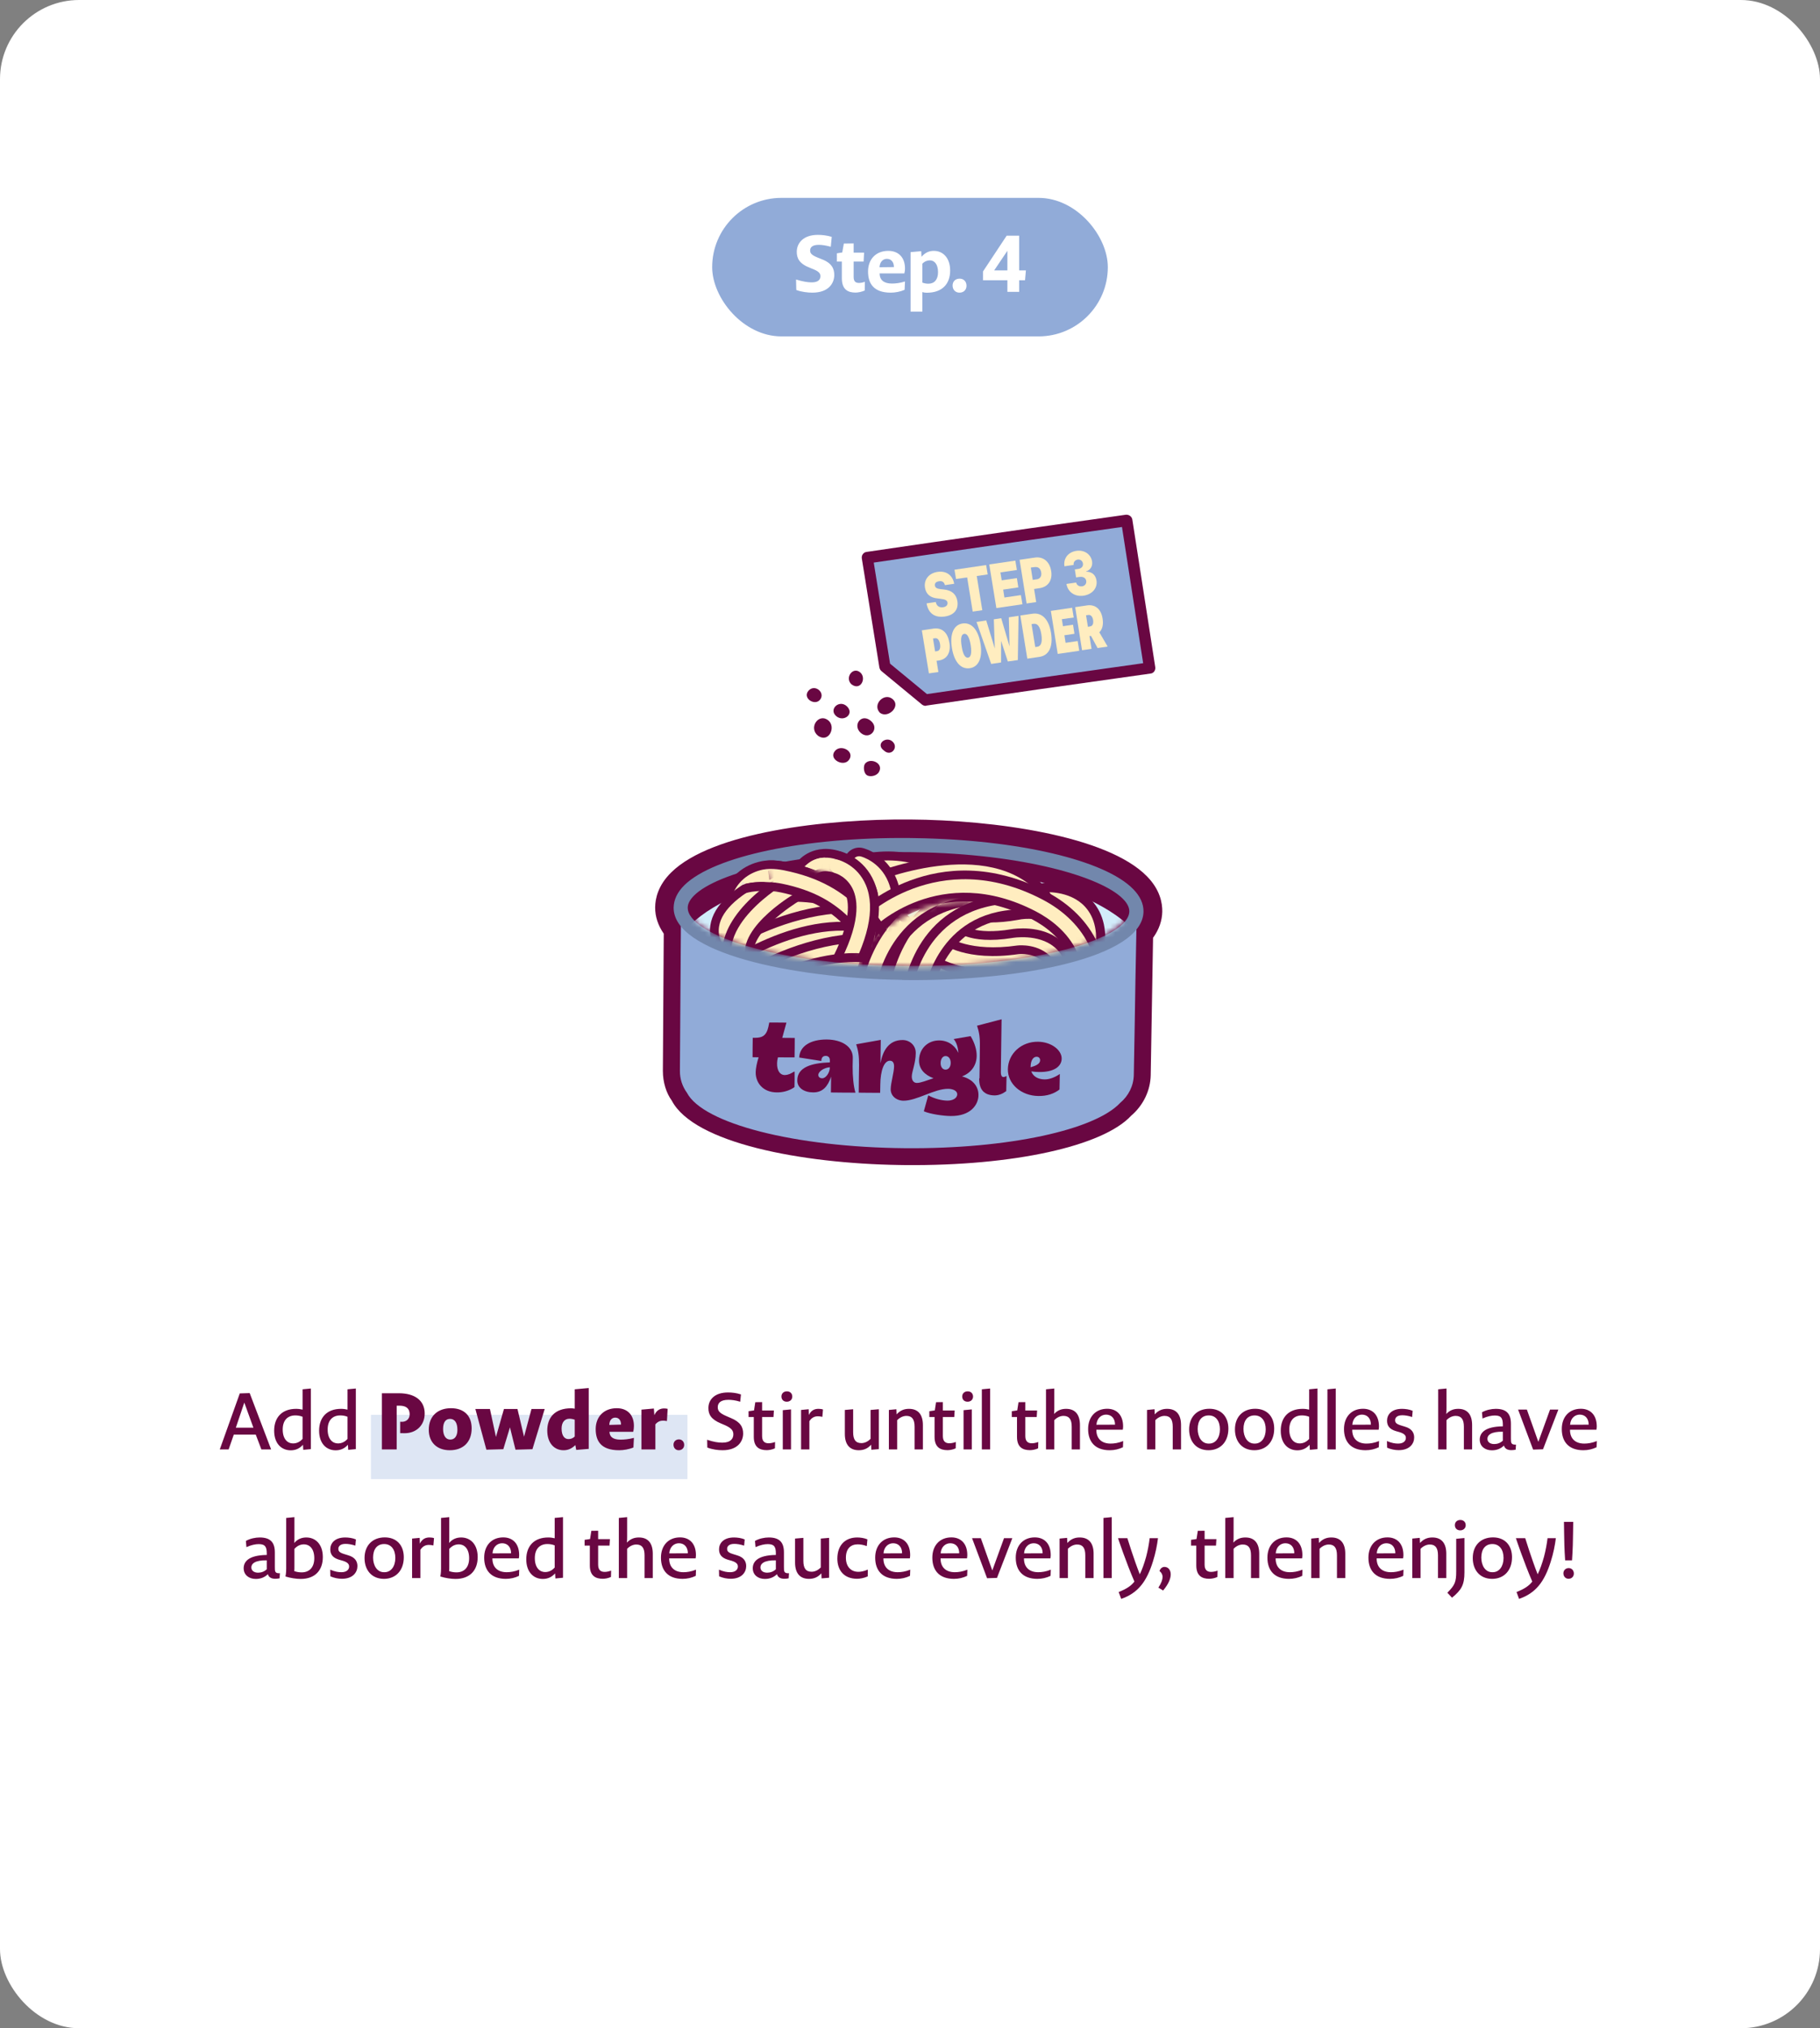 <?xml version="1.0" encoding="UTF-8"?> <svg xmlns="http://www.w3.org/2000/svg" width="368" height="410" viewBox="0 0 368 410" fill="none"><rect x="0" y="0" width="368" height="410" fill="#808080" stroke="none"/><rect width="368" height="410" rx="16" fill="white"></rect><rect x="75" y="286" width="64" height="13" fill="#91ABD8" fill-opacity="0.3"></rect><rect x="144" y="40" width="80" height="28" rx="14" fill="#91ABD8"></rect><path d="M168.687 55.592C168.687 57.144 167.663 59.16 164.239 59.16C163.359 59.16 162.031 59.016 161.007 58.616L160.959 56.504C162.383 56.936 163.343 57.08 164.143 57.08C165.503 57.08 165.887 56.456 165.887 55.848C165.887 55.352 165.695 54.952 164.591 54.472L163.839 54.168C161.599 53.32 161.103 52.2 161.103 50.888C161.119 49.144 162.415 47.48 165.359 47.48C166.143 47.48 167.215 47.576 168.175 47.88L167.983 49.88C166.927 49.592 166.127 49.496 165.567 49.496C164.239 49.496 163.807 50.008 163.807 50.632C163.807 51.16 164.031 51.544 165.343 52.072L166.095 52.376C168.207 53.16 168.687 54.328 168.687 55.592ZM174.845 58.728C174.221 59 173.517 59.144 172.973 59.144C171.501 59.144 170.221 58.584 170.221 56.232V52.872H169.213V51.208L170.301 51.032L170.621 49.24L172.605 49.208V51.064H174.717L174.621 52.872H172.605V55.976C172.605 56.92 173.021 57.192 173.677 57.192C173.965 57.192 174.317 57.16 174.877 56.968L174.845 58.728ZM182.908 58.584C182.044 58.968 181.004 59.16 180.108 59.16C176.716 59.16 175.516 57.368 175.516 54.888C175.516 52.424 177.084 50.712 179.612 50.712C181.676 50.712 182.988 52.04 182.988 54.28C182.988 54.552 182.956 54.904 182.86 55.272H177.852C177.868 56.6 178.716 57.32 180.348 57.32C181.1 57.32 181.932 57.224 182.988 56.904L182.908 58.584ZM180.748 53.992C180.748 52.92 180.156 52.328 179.324 52.328C178.572 52.328 177.9 52.888 177.836 54.024L180.748 53.992ZM192.117 54.696C192.117 57.336 190.581 59.176 187.381 59.176C187.061 59.176 186.757 59.128 186.501 59.048V63H184.117V50.968L186.261 50.776L186.325 51.912C187.125 51 187.925 50.712 188.821 50.712C190.677 50.712 192.117 52.136 192.117 54.696ZM189.669 55.032C189.669 53.32 188.869 52.632 188.021 52.632C187.509 52.632 186.981 52.808 186.501 53.304V57.128C186.917 57.288 187.349 57.352 187.717 57.352C188.933 57.352 189.669 56.504 189.669 55.032ZM195.428 57.768C195.428 58.568 194.868 59.16 194.004 59.16C193.172 59.16 192.612 58.552 192.612 57.72C192.612 56.92 193.156 56.328 194.036 56.328C194.868 56.328 195.428 56.92 195.428 57.768ZM207.259 56.648H206.075V59H203.691V56.648H198.763V54.872L203.547 47.64H206.075V54.664H207.435L207.259 56.648ZM201.019 54.664H203.691V50.696L201.019 54.664Z" fill="white"></path><rect width="180" height="180" transform="translate(94 78)" fill="white"></rect><path d="M188.513 110.803C183.247 111.575 180.633 111.949 175.367 112.721C176.787 121.54 177.497 125.949 178.918 134.768C182.195 137.459 183.844 138.813 187.104 141.525C205.224 138.88 214.297 137.596 232.445 135.048C230.594 123.106 229.679 117.143 227.807 105.202C212.079 107.411 204.214 108.516 188.493 110.805L188.513 110.803Z" fill="#91ABD8"></path><path d="M187.234 142.677C186.94 142.701 186.654 142.604 186.42 142.422L178.234 135.666C178.019 135.482 177.877 135.232 177.81 134.936L174.259 112.894C174.212 112.597 174.28 112.269 174.455 112.034C174.629 111.778 174.891 111.616 175.203 111.57L188.347 109.653C204.068 107.384 211.93 106.26 227.657 104.051C228.245 104.003 228.855 104.396 228.955 105.032L233.59 134.851C233.638 135.149 233.568 135.456 233.394 135.712C233.221 135.967 232.939 136.131 232.645 136.155C214.499 138.702 205.446 139.984 187.309 142.631L187.25 142.635L187.234 142.677ZM179.97 134.156L187.427 140.307C204.844 137.78 213.895 136.478 231.144 134.065L226.861 106.53C211.876 108.638 204.013 109.743 188.684 111.979L176.67 113.724L179.972 134.176L179.97 134.156Z" fill="#690742"></path><path d="M189.858 117.5C189.218 117.592 188.975 117.932 189.035 118.367C189.097 118.822 189.489 119.011 190.204 119.092C190.462 119.111 190.581 119.122 190.84 119.16C192.488 119.326 193.352 120.156 193.576 121.498C193.856 123.216 192.9 124.354 191.038 124.626C189.137 124.901 187.726 124.116 187.347 121.966C188.105 121.864 188.472 121.794 189.21 121.694C189.364 122.502 189.928 122.856 190.686 122.754C191.345 122.66 191.663 122.274 191.579 121.801C191.521 121.386 191.167 121.174 190.311 121.064C190.012 121.028 189.853 121.002 189.554 120.966C188.185 120.837 187.26 120.193 187.032 118.811C186.758 117.153 187.837 115.864 189.562 115.603C191.347 115.338 192.636 116.293 192.934 118.009C192.177 118.111 191.81 118.181 191.053 118.283C190.919 117.694 190.536 117.385 189.878 117.498L189.858 117.5Z" fill="#FFEDC0"></path><path d="M192.992 115.167C195.554 114.798 196.833 114.594 199.395 114.224C199.524 114.974 199.579 115.35 199.711 116.12C198.818 116.253 198.371 116.309 197.498 116.44C197.954 119.205 198.182 120.587 198.619 123.353C197.843 123.476 197.455 123.528 196.678 123.631C196.222 120.867 195.993 119.485 195.557 116.719C194.664 116.852 194.217 116.908 193.305 117.042C193.176 116.293 193.119 115.897 192.99 115.147L192.992 115.167Z" fill="#FFEDC0"></path><path d="M200.026 114.097C202.139 113.785 203.186 113.639 205.299 113.327C205.428 114.076 205.483 114.452 205.614 115.221C204.276 115.41 203.617 115.504 202.28 115.713C202.379 116.345 202.43 116.681 202.548 117.311C203.769 117.132 204.39 117.041 205.611 116.861C205.74 117.611 205.795 117.986 205.905 118.738C204.683 118.917 204.063 119.008 202.842 119.187C202.94 119.819 202.99 120.135 203.09 120.787C204.428 120.598 205.088 120.504 206.424 120.295C206.553 121.045 206.608 121.42 206.736 122.15C204.623 122.462 203.575 122.608 201.463 122.92C200.895 119.386 200.613 117.629 200.028 114.117L200.026 114.097Z" fill="#FFEDC0"></path><path d="M206.158 113.16C207.419 112.978 208.04 112.887 209.301 112.704C210.971 112.488 212.25 113.544 212.544 115.42C212.858 117.295 211.921 118.632 210.235 118.889C209.769 118.947 209.556 118.985 209.091 119.063C209.268 120.108 209.357 120.641 209.516 121.709C208.74 121.812 208.353 121.883 207.576 121.987C207.009 118.452 206.726 116.695 206.158 113.16ZM209.578 117.122C210.315 117.022 210.657 116.474 210.526 115.705C210.393 114.915 209.925 114.534 209.187 114.634C208.875 114.659 208.74 114.69 208.43 114.736C208.581 115.723 208.669 116.236 208.82 117.224C209.131 117.179 209.265 117.148 209.576 117.103L209.578 117.122Z" fill="#FFEDC0"></path><path d="M215.659 118.038C216.436 117.934 216.822 117.863 217.599 117.759C217.708 118.291 218.209 118.61 218.811 118.521C219.373 118.435 219.722 117.966 219.631 117.414C219.538 116.841 219.016 116.523 218.318 116.62C218.025 116.644 217.871 116.677 217.58 116.721C217.48 116.069 217.43 115.753 217.33 115.101C217.622 115.077 217.777 115.044 218.067 115C218.688 114.91 219.059 114.459 218.968 113.907C218.878 113.374 218.455 113.048 217.93 113.111C217.367 113.197 216.997 113.647 217.088 114.2C216.35 114.3 215.962 114.352 215.226 114.472C214.977 112.872 215.997 111.589 217.647 111.354C219.257 111.123 220.581 112.035 220.817 113.496C220.968 114.484 220.45 115.246 219.59 115.516C219.59 115.516 219.592 115.536 219.594 115.556C220.813 115.557 221.526 116.239 221.707 117.324C221.949 118.865 220.871 120.153 219.067 120.42C217.34 120.661 215.913 119.697 215.641 118.059L215.659 118.038Z" fill="#FFEDC0"></path><path d="M191.969 129.884C192.292 131.857 191.539 133.258 189.835 133.518C189.66 133.532 189.562 133.54 189.369 133.576C189.513 134.484 189.595 134.937 189.739 135.845C188.985 135.966 188.597 136.018 187.821 136.121C187.258 132.628 186.977 130.892 186.396 127.42C187.346 127.283 187.81 127.205 188.759 127.067C190.387 126.834 191.616 127.794 191.948 129.866L191.969 129.884ZM189.481 131.627C189.965 131.547 190.214 131.067 190.074 130.199C189.941 129.41 189.583 128.939 189.06 129.022C188.904 129.035 188.807 129.043 188.653 129.075C188.829 130.121 188.897 130.635 189.074 131.68C189.23 131.667 189.327 131.66 189.481 131.627Z" fill="#FFEDC0"></path><path d="M192.476 130.99C192.017 128.187 192.823 126.301 194.625 126.034C196.369 125.772 197.781 127.197 198.251 130.118C198.711 132.921 197.905 134.807 196.102 135.074C194.358 135.336 192.947 133.911 192.476 130.99ZM196.275 130.42C196.003 128.782 195.541 128.039 194.959 128.127C194.378 128.214 194.177 129.011 194.451 130.668C194.697 132.248 195.144 133.032 195.745 132.943C196.307 132.857 196.527 132.059 196.275 130.42Z" fill="#FFEDC0"></path><path d="M203.986 124.785C204.763 124.662 205.152 124.61 205.948 124.485C205.891 128.076 205.862 129.862 205.803 133.433C204.987 133.56 204.578 133.613 203.78 133.718C203.23 132.06 202.974 131.219 202.424 129.561C202.43 131.304 202.412 132.167 202.418 133.909C201.622 134.034 201.213 134.088 200.417 134.213C199.231 130.823 198.637 129.108 197.451 125.719C198.247 125.593 198.637 125.542 199.414 125.418C200.119 127.685 200.464 128.839 201.15 131.107C201.067 128.75 201.033 127.55 200.949 125.193C201.552 125.104 201.844 125.06 202.446 124.971C203.115 127.26 203.458 128.395 204.124 130.665C204.078 128.284 204.046 127.104 203.982 124.745L203.986 124.785Z" fill="#FFEDC0"></path><path d="M207.715 133.126C207.152 129.632 206.871 127.895 206.309 124.42C207.298 124.279 207.782 124.2 208.771 124.059C210.711 123.781 212.085 125.229 212.518 127.954C212.954 130.719 212.1 132.508 210.16 132.787C209.171 132.927 208.687 133.007 207.698 133.148L207.715 133.126ZM209.305 130.796C209.481 130.782 209.578 130.774 209.752 130.74C210.507 130.618 210.805 129.814 210.559 128.234C210.314 126.674 209.779 125.997 209.022 126.099C208.846 126.113 208.749 126.121 208.577 126.175C208.869 128.032 209.015 128.96 209.325 130.795L209.305 130.796Z" fill="#FFEDC0"></path><path d="M215.442 129.942C216.43 129.801 216.913 129.722 217.9 129.581C218.033 130.37 218.09 130.765 218.223 131.554C216.481 131.816 215.609 131.927 213.867 132.189C213.304 128.697 213.024 126.961 212.483 123.488C214.206 123.247 215.058 123.117 216.78 122.857C216.912 123.646 216.969 124.041 217.102 124.829C216.153 124.967 215.668 125.026 214.7 125.165C214.793 125.738 214.839 126.014 214.931 126.586C215.744 126.459 216.151 126.406 216.963 126.28C217.09 127.009 217.145 127.384 217.253 128.115C216.441 128.241 216.033 128.295 215.221 128.421C215.318 129.033 215.365 129.329 215.462 129.94L215.442 129.942Z" fill="#FFEDC0"></path><path d="M221.93 131.005C221.406 130.027 221.124 129.53 220.6 128.553C220.463 128.564 220.405 128.569 220.288 128.578C220.443 129.606 220.53 130.119 220.707 131.164C219.931 131.268 219.564 131.338 218.787 131.441C218.224 127.947 217.962 126.208 217.401 122.734C218.37 122.595 218.854 122.515 219.804 122.378C221.433 122.145 222.642 123.086 222.945 125.061C223.135 126.246 222.91 127.204 222.28 127.816C222.957 128.961 223.286 129.534 223.965 130.698C223.152 130.825 222.744 130.878 221.93 131.005ZM219.6 124.394C219.746 125.322 219.83 125.796 219.974 126.704C220.15 126.69 220.228 126.683 220.4 126.629C220.885 126.57 221.139 126.129 221.027 125.358C220.921 124.647 220.549 124.237 220.045 124.318C219.87 124.332 219.792 124.339 219.618 124.373L219.6 124.394Z" fill="#FFEDC0"></path><path d="M165.4 148.731C167.594 150.275 169.132 146.925 167.451 145.599C165.516 144.094 163.415 147.11 165.4 148.731Z" fill="#690742"></path><path d="M177.921 144.089C179.534 145.301 182.181 142.819 180.524 141.35C178.826 139.864 176.284 142.417 177.921 144.089Z" fill="#690742"></path><path d="M174.044 148.152C175.868 149.727 177.94 147.234 176.061 145.703C174.138 144.116 172.322 146.609 174.044 148.152Z" fill="#690742"></path><path d="M168.864 151.754C167.383 153.419 170.523 155.13 171.646 153.634C172.928 151.944 170.115 150.368 168.864 151.754Z" fill="#690742"></path><path d="M177.577 156.28C178.96 154.423 176.109 153.05 174.965 154.307C174.501 154.826 174.626 156.159 175.184 156.635C175.761 157.11 177.006 156.928 177.557 156.282L177.577 156.28Z" fill="#690742"></path><path d="M171.241 142.78C169.705 141.341 167.508 143.365 169.058 144.743C170.563 146.065 172.847 144.334 171.241 142.78Z" fill="#690742"></path><path d="M172.172 138.339C174.039 139.75 175.335 136.98 173.85 135.859C172.387 134.756 170.77 137.051 172.172 138.339Z" fill="#690742"></path><path d="M163.474 139.623C162.195 141.131 164.734 142.749 165.796 141.459C166.965 140.041 164.777 138.173 163.474 139.623Z" fill="#690742"></path><path d="M178.719 151.706C180.149 153.073 181.813 151.053 180.419 149.863C179.133 148.764 176.961 150.425 178.719 151.706Z" fill="#690742"></path><path d="M231.569 184.237C231.752 174.741 207.143 169.257 183.896 169.066C160.689 168.877 135.956 173.916 135.892 183.433C135.863 184.933 136.549 186.307 137.652 187.588C137.568 199.159 137.536 204.944 137.452 216.515C137.44 218.154 137.965 219.663 138.871 220.921C142.115 227.134 160.603 231.929 183.019 232.126C203.852 232.298 221.379 228.428 226.471 222.96C228.1 221.583 229.167 219.586 229.211 217.316C229.36 209.557 229.415 205.668 229.545 197.909C229.568 196.705 229.58 196.113 229.603 194.909C229.653 192.303 229.678 190.98 229.728 188.374C230.861 187.109 231.56 185.757 231.569 184.256L231.569 184.237Z" fill="#690742"></path><path d="M181.846 235.501C161.986 235.186 140.339 231.072 135.835 222.49C134.736 220.992 134.026 218.789 134.031 216.479L134.209 188.739C133.054 187.062 132.455 185.275 132.471 183.419C132.485 181.643 133.051 178.966 135.734 176.343C144.002 168.22 166.869 165.521 183.962 165.654C200.976 165.765 223.849 168.892 231.921 177.155C234.541 179.822 235.043 182.516 235.009 184.292C234.974 186.128 234.346 187.915 233.146 189.574L232.672 217.33C232.612 220.448 231.169 223.447 228.714 225.54C223.016 231.69 204.953 235.709 183.013 235.519C182.637 235.513 182.261 235.507 181.885 235.501L181.846 235.501ZM184.978 172.502L183.87 172.484C164.066 172.329 145.832 175.989 140.527 181.197C139.317 182.383 139.322 183.172 139.317 183.429C139.307 183.962 139.631 184.599 140.25 185.32L141.102 186.301L140.896 216.509C140.876 217.575 141.315 218.411 141.681 218.91C143.915 223.112 159.348 228.313 183.085 228.688C204.59 228.871 220.223 224.656 224.001 220.608C225.249 219.503 225.805 218.406 225.827 217.241L226.349 187.018L227.219 186.064C227.845 185.364 228.174 184.737 228.185 184.184C228.19 183.928 228.205 183.138 227.021 181.934C221.937 176.72 204.383 172.809 185.017 172.502L184.978 172.502Z" fill="#690742"></path><path d="M137.702 183.212C137.623 196.53 137.574 203.188 137.475 216.486C137.463 218.126 137.988 219.636 138.894 220.896C142.139 227.112 160.63 231.91 183.05 232.105C203.887 232.276 221.418 228.403 226.511 222.93C228.141 221.553 229.209 219.554 229.253 217.282C229.403 209.518 229.458 205.626 229.588 197.862C229.611 196.657 229.623 196.064 229.646 194.859C229.702 191.975 229.73 190.513 229.786 187.629C229.793 187.253 229.796 187.076 229.804 186.7C229.825 185.614 229.835 185.08 229.856 183.994C211.377 208.246 141.057 195.003 137.722 183.212L137.702 183.212Z" fill="#91ABD8"></path><path d="M182.376 198.078C159.732 197.72 136.131 192.534 136.207 183.463C136.238 181.879 136.94 180.365 138.373 178.942C144.367 173.055 162.658 169.205 183.88 169.401C184.295 169.408 184.711 169.415 185.127 169.421C205.811 169.748 223.414 173.849 229.141 179.743C230.539 181.171 231.242 182.708 231.212 184.292C231.033 193.539 206.528 198.301 183.544 198.116C183.168 198.11 182.772 198.104 182.396 198.098L182.376 198.078ZM185.072 172.272C184.676 172.266 184.26 172.26 183.844 172.253C161.316 172.055 144.935 176.491 140.373 180.994C139.505 181.852 139.053 182.696 139.058 183.489C139.014 188.856 157.247 195.165 183.56 195.244C209.83 195.461 228.258 189.632 228.342 184.246C228.357 183.454 227.938 182.596 227.083 181.731C222.715 177.245 206.944 172.618 185.052 172.272L185.072 172.272Z" fill="#7287AC"></path><mask id="mask0_1797_211349" style="mask-type:luminance" maskUnits="userSpaceOnUse" x="138" y="169" width="91" height="27"><path d="M228.66 183.178C228.531 189.967 208.979 195.594 183.577 195.386C158.156 195.157 138.466 189.259 138.517 182.45C138.567 175.66 158.399 168.869 183.899 169.099C209.4 169.329 228.81 176.39 228.68 183.179L228.66 183.178Z" fill="white"></path></mask><g mask="url(#mask0_1797_211349)"><path d="M232.513 195.587C232.301 206.695 210.555 215.403 183.913 215.156C157.27 214.928 135.725 205.866 135.779 194.736C135.853 183.627 157.604 174.662 184.385 174.891C211.147 175.12 232.706 184.46 232.514 195.567L232.513 195.587Z" fill="#D2ECFA"></path><path d="M162.45 180.959C162.094 180.953 161.739 180.888 161.405 180.745C159.814 180.147 158.996 178.417 159.561 176.807C159.685 176.493 160.789 173.629 163.763 172.275C165.16 171.646 167.485 171.131 170.549 172.325C172.16 172.962 172.956 174.771 172.312 176.38C171.668 177.988 169.852 178.788 168.242 178.15C167.613 177.923 166.12 177.327 165.436 178.954C164.918 180.189 163.716 180.96 162.43 180.939L162.45 180.959Z" fill="#690742"></path><path d="M162.502 179.244C162.344 179.241 162.205 179.219 162.048 179.158C161.341 178.89 160.98 178.114 161.231 177.407C161.315 177.152 162.188 174.934 164.484 173.885C166.081 173.16 167.902 173.19 169.905 173.972C170.612 174.26 170.953 175.055 170.683 175.761C170.392 176.468 169.594 176.79 168.887 176.542C167.61 176.028 166.502 175.991 165.624 176.372C164.347 176.943 163.806 178.317 163.806 178.337C163.597 178.906 163.056 179.233 162.482 179.224L162.502 179.244Z" fill="#FFEDC0"></path><path d="M177.18 193.734C176.092 193.717 175.034 193.127 174.479 192.111C173.159 189.7 171.07 187.159 169.043 185.487C168.205 184.803 167.307 184.136 166.348 183.568C164.195 182.27 161.719 181.302 158.803 180.603C157.562 180.307 156.162 180.028 155.128 180.228C154.453 180.356 153.814 180.661 153.311 181.088C152.325 181.921 151.924 183.257 152.275 184.586C152.718 186.252 151.715 187.974 150.044 188.421C148.373 188.888 146.65 187.873 146.207 186.207C145.227 182.538 146.408 178.745 149.244 176.342C150.572 175.218 152.19 174.454 153.938 174.107C156.183 173.669 158.372 174.099 160.244 174.544C163.811 175.372 166.876 176.586 169.616 178.23C170.829 178.96 171.981 179.808 173.053 180.694C175.684 182.869 178.276 186.031 179.98 189.119C180.822 190.633 180.251 192.54 178.731 193.384C178.231 193.652 177.694 193.782 177.16 193.773L177.18 193.734Z" fill="#690742"></path><path d="M177.215 191.96C176.74 191.952 176.289 191.708 176.06 191.27C174.625 188.639 172.419 185.957 170.198 184.124C169.223 183.318 168.246 182.631 167.287 182.043C164.958 180.642 162.325 179.613 159.212 178.871C157.714 178.531 156.136 178.209 154.785 178.464C153.791 178.666 152.893 179.086 152.149 179.706C150.64 180.985 150.027 183.03 150.543 185.013C150.728 185.727 150.298 186.471 149.582 186.657C148.846 186.843 148.122 186.416 147.917 185.702C147.123 182.706 148.072 179.621 150.386 177.643C151.473 176.712 152.811 176.082 154.262 175.789C156.169 175.425 158.121 175.812 159.816 176.214C163.206 177 166.094 178.152 168.658 179.695C169.735 180.344 170.809 181.112 171.881 181.998C174.356 184.033 176.775 186.995 178.382 189.924C178.746 190.582 178.492 191.407 177.852 191.753C177.632 191.868 177.414 191.923 177.176 191.92L177.215 191.96Z" fill="#FFEDC0"></path><path d="M159.685 205.708C158.181 205.684 156.876 204.577 156.648 203.053C156.384 201.331 157.562 199.731 159.289 199.482C175.903 196.905 183.286 192.719 186.551 189.632C188.163 188.098 188.799 185.877 188.248 183.637C187.679 181.318 185.97 179.573 183.726 178.945C167.423 174.518 146.467 198.29 146.245 198.523C145.092 199.828 143.11 199.974 141.806 198.827C140.501 197.681 140.361 195.724 141.494 194.42C142.465 193.31 165.283 167.376 185.365 172.89C189.776 174.086 193.192 177.615 194.314 182.095C195.417 186.536 194.123 191.056 190.818 194.162C185.135 199.541 174.829 203.403 160.2 205.657C160.021 205.694 159.843 205.691 159.665 205.688L159.685 205.708Z" fill="#690742"></path><path d="M159.718 203.913C159.066 203.903 158.501 203.42 158.414 202.767C158.309 202.035 158.818 201.332 159.552 201.225C173.268 199.115 182.756 195.633 187.774 190.915C189.87 188.935 190.696 186.065 189.979 183.21C189.243 180.256 187.089 178.03 184.194 177.253C166.809 172.453 145.103 197.124 144.88 197.377C144.394 197.942 143.522 198.007 142.978 197.504C142.413 197.021 142.35 196.171 142.855 195.607C143.786 194.536 165.916 169.457 184.917 174.638C188.756 175.687 191.63 178.635 192.604 182.561C193.561 186.367 192.458 190.24 189.617 192.88C184.195 198.006 174.209 201.697 159.956 203.897C159.877 203.896 159.798 203.914 159.718 203.913Z" fill="#FFEDC0"></path><path d="M173.768 188.137C173.373 188.13 172.98 187.946 172.709 187.625C167.643 181.189 153.017 184.953 152.877 184.99C152.141 185.196 151.377 184.749 151.193 184.013C151.009 183.278 151.439 182.532 152.175 182.326C152.852 182.139 168.712 178.058 174.88 185.898C175.344 186.499 175.248 187.368 174.646 187.834C174.384 188.048 174.065 188.141 173.768 188.137Z" fill="#FFEDC0"></path><path d="M170.273 190.816C169.798 190.809 169.305 190.682 168.854 190.437C161.307 186.418 151.14 190.054 151.04 190.092C149.405 190.679 147.599 189.859 147.016 188.227C146.433 186.595 147.26 184.788 148.894 184.201C149.413 184.011 161.834 179.56 171.831 184.885C173.36 185.701 173.938 187.59 173.117 189.12C172.542 190.2 171.421 190.815 170.293 190.797L170.273 190.816Z" fill="#690742"></path><path d="M173.733 189.892C172.823 189.877 171.92 189.468 171.321 188.707C167.724 184.16 156.844 185.766 153.322 186.698C151.63 187.145 149.926 186.149 149.483 184.461C149.04 182.793 150.043 181.069 151.715 180.621C153.506 180.136 169.479 176.2 176.245 184.811C177.309 186.173 177.073 188.146 175.706 189.212C175.123 189.677 174.406 189.903 173.714 189.892L173.733 189.892Z" fill="#690742"></path><path d="M170.273 190.816C169.798 190.809 169.305 190.682 168.854 190.437C161.307 186.418 151.14 190.054 151.04 190.092C149.405 190.679 147.599 189.859 147.016 188.227C146.433 186.595 147.26 184.788 148.894 184.201C149.413 184.011 161.834 179.56 171.831 184.885C173.36 185.701 173.938 187.59 173.117 189.12C172.542 190.2 171.421 190.815 170.293 190.797L170.273 190.816Z" fill="#FFEDC0"></path><path d="M219.992 195.96C219.834 195.957 219.656 195.954 219.498 195.912C217.783 195.609 216.666 193.992 216.955 192.28C217.308 190.372 217.436 187.789 216.119 186.327C214.781 184.865 212.191 184.765 211.28 184.809C205.438 185.071 201.422 184 199.172 181.635C197.658 180.052 197.239 178.19 197.361 176.969C197.512 175.255 198.981 173.976 200.778 174.123C202.398 174.268 203.6 175.589 203.629 177.168C203.859 177.586 205.518 178.777 210.884 178.548C211.341 178.496 217.047 178.055 220.731 182.021C223.214 184.685 224.031 188.507 223.148 193.327C222.882 194.862 221.516 195.945 219.993 195.92L219.992 195.96Z" fill="#690742"></path><path d="M220.026 194.184C220.026 194.184 219.888 194.182 219.809 194.161C219.079 194.031 218.578 193.332 218.71 192.604C219.309 189.24 218.881 186.726 217.408 185.124C215.178 182.72 211.155 183.07 211.115 183.05C205.888 183.262 202.342 182.396 200.441 180.412C198.986 178.889 199.095 177.312 199.098 177.134C199.172 176.385 199.834 175.883 200.566 175.914C201.297 175.985 201.839 176.606 201.785 177.335C201.784 177.394 201.813 177.987 202.453 178.628C203.231 179.371 205.345 180.589 210.909 180.363C211.048 180.365 216.202 179.875 219.363 183.261C221.437 185.505 222.107 188.791 221.333 193.061C221.222 193.71 220.639 194.194 219.986 194.184L220.026 194.184Z" fill="#FFEDC0"></path><path d="M141.183 200.886C140.273 200.871 139.389 200.481 138.79 199.721C137.707 198.379 137.923 196.405 139.27 195.32C140.175 194.583 161.803 177.513 182.441 184.387C184.093 184.927 184.97 186.701 184.404 188.352C183.838 190.004 182.079 190.885 180.427 190.325C162.976 184.51 143.377 200.031 143.196 200.187C142.593 200.671 141.876 200.897 141.183 200.886Z" fill="#690742"></path><path d="M141.216 199.111C140.82 199.104 140.447 198.94 140.176 198.6C139.712 198.018 139.807 197.17 140.39 196.704C141.275 195.987 162.141 179.509 181.876 186.075C182.584 186.304 182.965 187.082 182.734 187.79C182.503 188.498 181.723 188.881 181.015 188.652C162.658 182.524 142.294 198.653 142.092 198.828C141.831 199.041 141.532 199.135 141.215 199.13L141.216 199.111Z" fill="#FFEDC0"></path><path d="M144.92 202.456C143.732 202.437 142.597 201.747 142.105 200.573C141.612 199.438 141.855 198.078 142.704 197.163C144.2 195.547 162.706 182.245 177.908 187.608C179.54 188.187 180.397 189.98 179.812 191.611C179.226 193.242 177.448 194.103 175.796 193.523C163.761 189.259 148.259 200.711 147.174 201.543C146.892 201.815 146.551 202.047 146.152 202.199C145.753 202.351 145.336 202.443 144.92 202.436L144.92 202.456Z" fill="#690742"></path><path d="M144.953 200.661C144.438 200.653 143.949 200.348 143.741 199.851C143.532 199.353 143.642 198.762 144.006 198.372C145.239 197.047 163.104 184.263 177.323 189.296C178.031 189.544 178.392 190.321 178.141 191.029C177.89 191.737 177.111 192.1 176.403 191.851C163.285 187.212 146.795 199.583 145.97 200.242C145.849 200.379 145.688 200.495 145.489 200.571C145.309 200.647 145.13 200.684 144.952 200.681L144.953 200.661Z" fill="#FFEDC0"></path><path d="M144.29 206.81C143.379 206.795 142.496 206.385 141.896 205.644C140.813 204.302 141.029 202.329 142.376 201.243C143.281 200.507 164.889 183.436 185.527 190.33C187.16 190.87 188.056 192.644 187.49 194.296C186.924 195.947 185.165 196.828 183.513 196.268C166.161 190.475 146.503 205.955 146.303 206.11C145.7 206.575 144.982 206.821 144.29 206.81Z" fill="#690742"></path><path d="M144.322 205.034C143.926 205.028 143.553 204.864 143.282 204.523C142.818 203.942 142.913 203.093 143.496 202.628C144.381 201.91 165.247 185.433 184.961 192.018C185.67 192.247 186.051 193.025 185.82 193.733C185.589 194.441 184.809 194.825 184.101 194.596C165.783 188.487 145.4 204.577 145.198 204.752C144.937 204.965 144.638 205.059 144.321 205.054L144.322 205.034Z" fill="#FFEDC0"></path><path d="M210.175 207.233C210.017 207.23 209.858 207.228 209.681 207.185C207.965 206.881 206.828 205.263 207.137 203.55C207.36 202.249 207.216 201.516 206.983 201.275C206.711 200.975 205.922 200.844 205.446 200.876C193.06 202.692 187.344 198.255 186.721 197.751C185.396 196.643 185.216 194.665 186.329 193.34C187.423 192.034 189.367 191.828 190.713 192.896C190.869 193.017 195.146 196.049 204.753 194.642C205.309 194.572 209.095 194.277 211.597 196.984C212.781 198.247 214.042 200.598 213.332 204.617C213.066 206.153 211.699 207.237 210.175 207.213L210.175 207.233Z" fill="#690742"></path><path d="M210.21 205.477C210.21 205.477 210.071 205.475 209.992 205.474C209.242 205.343 208.741 204.624 208.874 203.875C209.184 202.141 208.991 200.873 208.293 200.111C207.264 199.008 205.341 199.155 205.322 199.154C193.391 200.88 188.087 196.626 187.853 196.424C187.268 195.941 187.186 195.07 187.672 194.485C188.159 193.9 189.031 193.835 189.616 194.298C189.713 194.379 194.396 197.972 204.998 196.402C205.196 196.386 208.33 196.08 210.309 198.207C211.628 199.631 212.064 201.693 211.598 204.334C211.486 205.004 210.883 205.488 210.21 205.477Z" fill="#FFEDC0"></path><path d="M216.66 197.752C215.235 197.73 213.987 196.742 213.658 195.314C212.418 189.741 208.055 190.146 206.724 190.381C195.859 192.341 191.232 188.928 190.744 188.545C189.399 187.456 189.199 185.477 190.274 184.131C191.348 182.805 193.273 182.579 194.62 183.588C194.815 183.73 197.947 185.598 205.555 184.218C210.126 183.263 217.774 185.026 219.782 193.93C220.165 195.615 219.084 197.297 217.394 197.685C217.156 197.741 216.897 197.776 216.64 197.772L216.66 197.752Z" fill="#690742"></path><path d="M216.715 195.998C216.101 195.988 215.535 195.564 215.389 194.929C213.711 187.39 207.157 188.491 206.401 188.657C196.13 190.509 192.033 187.3 191.858 187.178C191.273 186.695 191.17 185.843 191.657 185.238C192.124 184.632 192.996 184.548 193.582 185.012C193.66 185.072 197.117 187.52 205.879 185.94C209.258 185.223 216.211 186.046 218.073 194.32C218.238 195.054 217.768 195.797 217.032 195.964C216.913 195.981 216.814 196 216.715 195.998Z" fill="#FFEDC0"></path><path d="M214.466 200.866C212.784 200.84 211.404 199.494 211.397 197.795C211.356 195.76 210.596 195.115 210.343 194.914C208.979 193.786 206.304 193.921 205.47 194.046C193.696 195.931 189.922 191.387 189.287 190.448C188.304 189.03 188.678 187.06 190.102 186.095C191.486 185.15 193.361 185.436 194.365 186.756C194.579 186.957 196.954 189.089 204.46 187.846C205.016 187.756 210.515 186.896 214.335 190.039C215.816 191.268 217.613 193.588 217.674 197.658C217.7 199.397 216.308 200.817 214.585 200.849L214.466 200.847L214.466 200.866Z" fill="#690742"></path><path d="M214.5 199.111C213.768 199.1 213.165 198.517 213.14 197.765C213.117 195.848 212.549 194.475 211.439 193.548C209.139 191.654 205.206 192.302 205.147 192.321C194.225 194.083 191.037 189.941 190.71 189.462C190.286 188.842 190.441 187.975 191.063 187.55C191.685 187.126 192.533 187.278 192.957 187.877C193.054 187.997 195.648 191.062 204.684 189.606C204.863 189.57 209.887 188.721 213.162 191.422C214.916 192.853 215.826 194.982 215.873 197.71C215.879 198.461 215.273 199.104 214.52 199.112L214.481 199.111L214.5 199.111Z" fill="#FFEDC0"></path><path d="M211.108 203.723C210.95 203.72 210.791 203.718 210.614 203.676C208.898 203.372 207.761 201.753 208.07 200.04C208.293 198.74 208.149 198.006 207.916 197.766C207.644 197.465 206.835 197.353 206.379 197.366C193.974 199.142 188.257 194.765 187.654 194.241C186.329 193.134 186.149 191.155 187.263 189.83C188.356 188.524 190.32 188.318 191.646 189.387C191.821 189.508 196.079 192.519 205.686 191.132C206.242 191.062 210.028 190.787 212.53 193.474C213.714 194.737 214.975 197.108 214.266 201.107C213.999 202.643 212.632 203.728 211.108 203.703L211.108 203.723Z" fill="#690742"></path><path d="M211.143 201.968C211.143 201.968 211.004 201.966 210.925 201.965C210.175 201.834 209.674 201.115 209.807 200.366C210.117 198.632 209.924 197.344 209.226 196.582C208.198 195.459 206.274 195.626 206.255 195.625C194.304 197.351 189.001 193.077 188.786 192.895C188.202 192.412 188.119 191.541 188.606 190.956C189.092 190.371 189.945 190.286 190.549 190.77C190.647 190.85 195.33 194.423 205.931 192.873C206.13 192.837 209.263 192.551 211.242 194.678C212.561 196.102 212.997 198.164 212.531 200.805C212.419 201.475 211.816 201.959 211.143 201.948L211.143 201.968Z" fill="#FFEDC0"></path><path d="M185.625 202.739C185.467 202.736 185.309 202.734 185.131 202.691C183.416 202.388 182.28 200.771 182.589 199.059C183.831 192.035 190.528 179.059 207.003 179.323C207.3 179.327 207.596 179.332 207.893 179.337C209.632 179.424 210.97 180.886 210.878 182.601C210.786 184.316 209.315 185.713 207.596 185.587C207.359 185.584 207.121 185.58 206.884 185.576C191.575 185.331 188.892 199.515 188.781 200.125C188.514 201.66 187.148 202.743 185.626 202.719L185.625 202.739Z" fill="#690742"></path><path d="M185.658 200.983C185.658 200.983 185.52 200.981 185.441 200.979C184.691 200.849 184.19 200.15 184.324 199.383C184.347 199.186 187.824 180.791 206.95 181.097C207.227 181.101 207.504 181.106 207.8 181.11C208.552 181.142 209.153 181.783 209.119 182.533C209.084 183.302 208.458 183.982 207.669 183.851C190.151 183.236 187.157 199.152 187.025 199.841C186.914 200.51 186.311 200.993 185.639 200.983L185.658 200.983Z" fill="#FFEDC0"></path><path d="M181.281 203.078C181.182 203.076 181.083 203.075 180.984 203.073C179.266 202.888 178.029 201.349 178.22 199.635C179.102 191.718 185.877 176.655 205.232 176.335C206.854 176.321 208.391 177.687 208.418 179.404C208.444 181.141 207.052 182.559 205.331 182.59C186.748 182.904 184.551 199.618 184.459 200.327C184.27 201.942 182.882 203.123 181.28 203.097L181.281 203.078Z" fill="#690742"></path><path d="M181.313 201.323C181.313 201.323 181.234 201.322 181.175 201.321C180.425 201.249 179.884 200.57 179.957 199.802C179.962 199.585 182.598 178.457 205.238 178.071C205.929 178.141 206.632 178.665 206.637 179.415C206.643 180.165 206.037 180.806 205.285 180.814C185.099 181.161 182.776 199.334 182.682 200.102C182.609 200.811 181.986 201.334 181.294 201.323L181.313 201.323Z" fill="#FFEDC0"></path><path d="M209.493 185.178C208.622 185.164 207.758 184.794 207.158 184.072C198.656 174.039 177.557 182.865 177.338 182.94C175.741 183.627 173.894 182.885 173.211 181.291C172.529 179.696 173.276 177.848 174.874 177.161C175.912 176.722 200.444 166.428 211.948 179.992C213.072 181.316 212.896 183.293 211.567 184.419C210.964 184.924 210.226 185.17 209.474 185.158L209.493 185.178Z" fill="#690742"></path><path d="M209.529 183.423C209.152 183.417 208.76 183.252 208.508 182.931C199.153 171.861 176.894 181.214 176.654 181.329C175.975 181.636 175.149 181.305 174.846 180.607C174.542 179.908 174.874 179.101 175.573 178.795C176.572 178.355 199.949 168.544 210.622 181.141C211.106 181.724 211.03 182.595 210.446 183.081C210.184 183.314 209.846 183.408 209.529 183.403L209.529 183.423Z" fill="#FFEDC0"></path><path d="M173.945 200.462C173.432 200.453 172.902 200.307 172.434 200.043C170.951 199.172 170.435 197.252 171.311 195.768C176.696 186.551 176.27 182.011 175.517 180.107C174.707 178.063 172.961 177.523 172.883 177.482C171.254 176.983 170.28 175.273 170.745 173.644C171.211 171.996 172.848 171.017 174.497 171.438C174.969 171.563 179.228 172.755 181.228 177.577C183.418 182.815 181.9 189.985 176.679 198.909C176.087 199.924 175.011 200.479 173.906 200.461L173.945 200.462Z" fill="#690742"></path><path d="M173.981 198.687C173.745 198.683 173.529 198.62 173.314 198.498C172.651 198.113 172.431 197.282 172.818 196.618C178.34 187.168 178.202 182.022 177.109 179.344C175.941 176.507 173.47 175.798 173.372 175.776C172.646 175.568 172.207 174.831 172.398 174.105C172.589 173.379 173.327 172.938 174.053 173.127C174.21 173.169 177.898 174.154 179.595 178.241C181.556 182.943 180.069 189.6 175.158 197.996C174.893 198.445 174.435 198.694 173.942 198.686L173.981 198.687Z" fill="#FFEDC0"></path><path d="M219.904 202.675C219.666 202.671 219.409 202.647 219.173 202.584C217.498 202.162 216.482 200.447 216.91 198.775C217.337 197.123 217.095 195.301 216.222 193.312C214.513 189.492 211.153 187.127 208.664 185.822C190.377 176.285 177.826 188.786 177.705 188.922C176.474 190.167 174.494 190.194 173.27 188.989C172.026 187.784 172.004 185.789 173.215 184.564C173.377 184.408 189.177 168.601 211.581 180.259C216.422 182.786 220.015 186.419 221.952 190.737C223.433 194.04 223.787 197.265 222.997 200.315C222.633 201.751 221.328 202.698 219.904 202.675Z" fill="#690742"></path><path d="M219.939 200.921C219.84 200.919 219.721 200.917 219.623 200.876C218.894 200.687 218.433 199.948 218.625 199.2C219.159 197.154 218.884 194.937 217.84 192.589C215.922 188.31 212.231 185.702 209.487 184.255C190.022 174.104 176.582 187.542 176.441 187.697C175.916 188.242 175.045 188.248 174.5 187.726C173.956 187.203 173.953 186.334 174.478 185.789C174.619 185.633 189.512 170.756 210.76 181.825C215.249 184.169 218.571 187.503 220.356 191.463C221.666 194.389 221.989 197.219 221.304 199.895C221.134 200.525 220.572 200.931 219.939 200.921Z" fill="#FFEDC0"></path><path d="M147.796 193.944C147.045 193.932 146.279 193.643 145.676 193.121C144.471 192.036 143.208 189.787 143.636 187.033C144.268 182.94 148.253 179.276 155.775 175.827C157.351 175.102 159.216 175.783 159.938 177.372C160.659 178.942 159.951 180.805 158.376 181.509C150.835 184.959 149.957 187.45 149.849 187.902C149.784 188.236 149.898 188.455 149.995 188.574C151.278 189.739 151.32 191.673 150.149 192.936C149.523 193.616 148.666 193.958 147.776 193.943L147.796 193.944Z" fill="#690742"></path><path d="M147.751 192.168C147.435 192.163 147.121 192.039 146.868 191.818C146.148 191.176 145.033 189.501 145.392 187.298C145.932 183.875 149.673 180.562 156.515 177.417C157.213 177.112 158.018 177.401 158.341 178.097C158.665 178.773 158.352 179.596 157.654 179.92C149.914 183.445 148.358 186.28 148.114 187.657C147.891 188.955 148.707 189.757 148.726 189.777C149.27 190.299 149.293 191.167 148.788 191.711C148.506 192.002 148.127 192.154 147.751 192.148L147.751 192.168Z" fill="#FFEDC0"></path><path d="M150.025 198.967C148.958 198.95 147.921 198.381 147.347 197.386C142.567 188.909 151.919 180.5 158.196 176.854C159.695 175.99 161.603 176.494 162.484 177.987C163.345 179.48 162.834 181.385 161.354 182.268C161.234 182.345 149.954 189.224 152.823 194.298C153.664 195.811 153.133 197.715 151.615 198.558C151.115 198.846 150.559 198.975 150.025 198.967Z" fill="#690742"></path><path d="M150.06 197.212C149.585 197.204 149.135 196.96 148.887 196.522C143.744 187.409 158.455 178.752 159.075 178.387C159.734 178.023 160.58 178.234 160.963 178.89C161.346 179.547 161.112 180.391 160.473 180.776C160.333 180.852 147.479 188.435 151.304 195.201C151.686 195.857 151.433 196.701 150.774 197.065C150.554 197.2 150.316 197.255 150.079 197.251L150.06 197.212Z" fill="#FFEDC0"></path><mask id="mask1_1797_211349" style="mask-type:luminance" maskUnits="userSpaceOnUse" x="154" y="173" width="33" height="24"><path d="M154.365 173.003C155.374 177.203 155.868 179.323 156.877 183.523C165.074 188.53 169.183 191.024 177.361 196.05C180.847 193.777 182.61 192.641 186.097 190.368C178.034 183.469 173.983 180.029 165.9 173.149C161.29 173.075 158.975 173.037 154.345 173.002L154.365 173.003Z" fill="white"></path></mask><g mask="url(#mask1_1797_211349)"><path d="M177.182 193.734C176.094 193.716 175.036 193.127 174.481 192.111C173.161 189.7 171.071 187.159 169.043 185.488C168.205 184.803 167.307 184.137 166.348 183.568C164.195 182.27 161.719 181.302 158.802 180.603C157.561 180.307 156.161 180.028 155.127 180.228C154.452 180.355 153.813 180.661 153.31 181.087C152.324 181.92 151.923 183.256 152.274 184.585C152.718 186.251 151.715 187.972 150.044 188.419C148.372 188.885 146.649 187.87 146.206 186.205C145.226 182.536 146.406 178.745 149.242 176.342C150.57 175.218 152.188 174.455 153.936 174.108C156.181 173.67 158.371 174.101 160.243 174.546C163.81 175.373 166.875 176.588 169.616 178.231C170.829 178.962 171.981 179.809 173.053 180.695C175.685 182.87 178.278 186.032 179.981 189.12C180.824 190.634 180.253 192.54 178.733 193.384C178.233 193.652 177.696 193.782 177.162 193.773L177.182 193.734Z" fill="#690742"></path><path d="M177.217 191.96C176.742 191.952 176.291 191.708 176.062 191.269C174.627 188.64 172.42 185.958 170.198 184.125C169.223 183.319 168.246 182.632 167.287 182.043C164.958 180.643 162.325 179.613 159.211 178.872C157.713 178.532 156.135 178.21 154.784 178.464C153.79 178.666 152.892 179.086 152.147 179.705C150.638 180.984 150.026 183.028 150.543 185.012C150.727 185.725 150.298 186.469 149.581 186.655C148.845 186.84 148.121 186.414 147.917 185.7C147.122 182.705 148.071 179.62 150.385 177.643C151.471 176.713 152.81 176.083 154.26 175.79C156.168 175.426 158.12 175.813 159.815 176.215C163.205 177.001 166.094 178.154 168.658 179.696C169.735 180.345 170.809 181.113 171.881 181.999C174.357 184.034 176.776 186.996 178.384 189.925C178.747 190.582 178.494 191.408 177.854 191.753C177.634 191.868 177.415 191.923 177.178 191.919L177.217 191.96Z" fill="#FFEDC0"></path></g><path d="M149.75 178.919C149.75 178.919 152.916 177.962 155.638 178.421C155.481 177.352 155.412 176.817 155.274 175.749C155.274 175.749 151.785 177.055 151.685 177.113C151.585 177.151 149.75 178.919 149.75 178.919Z" fill="#FFEDC0"></path><path d="M149.568 179.106C149.568 179.106 150.168 178.8 150.704 178.67C150.51 178.47 150.413 178.37 150.239 178.17C149.996 178.481 149.855 178.617 149.611 178.929C149.61 179.008 149.609 179.048 149.588 179.106L149.568 179.106Z" fill="#EEE0CF"></path><path d="M150.453 180.646C150.453 180.646 152.846 179.755 156.123 180.262C156.414 179.535 156.559 179.182 156.87 178.475C156.87 178.475 153.474 177.946 150.708 178.673C150.614 179.462 150.547 179.857 150.453 180.646Z" fill="#690742"></path><path d="M169.437 201.15C168.924 201.142 168.393 201.015 167.925 200.732C166.422 199.86 165.925 197.96 166.802 196.456C172.187 187.24 171.741 182.7 171.007 180.796C170.197 178.753 168.45 178.212 168.392 178.191C166.762 177.712 165.788 175.981 166.254 174.353C166.719 172.705 168.356 171.726 170.006 172.147C170.477 172.273 174.738 173.465 176.759 178.267C178.949 183.505 177.432 190.675 172.23 199.599C171.638 200.614 170.562 201.168 169.457 201.15L169.437 201.15Z" fill="#690742"></path><path d="M169.472 199.395C169.235 199.392 169.02 199.329 168.805 199.207C168.142 198.822 167.921 197.991 168.308 197.327C173.812 187.877 173.672 182.732 172.579 180.053C171.41 177.217 168.958 176.527 168.841 176.485C168.115 176.277 167.675 175.54 167.867 174.814C168.058 174.088 168.796 173.647 169.522 173.836C169.679 173.878 173.368 174.844 175.085 178.931C177.047 183.633 175.561 190.29 170.668 198.705C170.403 199.154 169.945 199.403 169.452 199.395L169.472 199.395Z" fill="#FFEDC0"></path><mask id="mask2_1797_211349" style="mask-type:luminance" maskUnits="userSpaceOnUse" x="163" y="172" width="8" height="6"><path d="M170.174 173.251C169.353 174.817 168.962 175.6 168.141 177.165C166.904 176.652 166.275 176.385 165.038 175.872C164.246 174.853 163.84 174.353 163.047 173.333C164.757 172.927 165.592 172.723 167.302 172.316C168.443 172.69 169.013 172.877 170.154 173.251L170.174 173.251Z" fill="white"></path></mask><g mask="url(#mask2_1797_211349)"><path d="M162.502 179.241C162.344 179.239 162.206 179.217 162.048 179.155C161.34 178.907 160.979 178.131 161.23 177.405C161.272 177.287 162.252 174.658 164.942 173.695C166.437 173.166 168.097 173.272 169.905 173.972C170.613 174.24 170.974 175.036 170.683 175.742C170.393 176.447 169.595 176.79 168.907 176.522C167.728 176.069 166.701 175.973 165.863 176.276C164.429 176.785 163.846 178.316 163.826 178.315C163.618 178.865 163.077 179.211 162.503 179.202L162.502 179.241Z" fill="#FFEDC0"></path></g><mask id="mask3_1797_211349" style="mask-type:luminance" maskUnits="userSpaceOnUse" x="153" y="191" width="27" height="11"><path d="M179.868 193.274C179.868 193.274 177.927 198.54 177.891 201.504C169.475 201.526 165.277 201.537 156.861 201.599C155.457 199.422 154.745 198.343 153.32 196.166C155.067 194.87 155.951 194.232 157.697 192.956C162.876 192.387 165.456 192.093 170.614 191.543C174.304 192.236 176.158 192.582 179.848 193.294L179.868 193.274Z" fill="white"></path></mask><g mask="url(#mask3_1797_211349)"><path d="M147.465 208.757C146.277 208.738 145.142 208.048 144.649 206.874C144.156 205.74 144.399 204.381 145.248 203.466C146.743 201.85 165.248 188.558 180.432 193.941C182.065 194.52 182.922 196.312 182.337 197.943C181.752 199.573 179.954 200.433 178.321 199.853C166.304 195.589 150.804 207.033 149.719 207.865C149.437 208.137 149.096 208.368 148.697 208.52C148.298 208.672 147.88 208.764 147.465 208.757Z" fill="#690742"></path><path d="M147.497 206.982C146.982 206.974 146.493 206.67 146.284 206.172C146.076 205.675 146.186 205.084 146.55 204.694C147.783 203.37 165.645 190.615 179.828 195.628C180.536 195.877 180.897 196.653 180.647 197.361C180.396 198.068 179.617 198.431 178.908 198.183C165.808 193.563 149.319 205.905 148.495 206.544C148.374 206.68 148.213 206.796 148.014 206.872C147.834 206.948 147.655 206.985 147.477 206.982L147.497 206.982Z" fill="#FFEDC0"></path></g><mask id="mask4_1797_211349" style="mask-type:luminance" maskUnits="userSpaceOnUse" x="171" y="182" width="26" height="19"><path d="M175.899 189.934C175.899 189.934 184.207 181.72 196.883 182.24C189.422 189.579 185.691 193.269 178.249 200.628C175.589 200.033 174.249 199.735 171.588 199.159C173.3 195.477 174.167 193.616 175.899 189.934Z" fill="white"></path></mask><g mask="url(#mask4_1797_211349)"><path d="M175.572 203.271C175.473 203.269 175.374 203.268 175.275 203.266C173.557 203.08 172.32 201.541 172.511 199.828C173.392 191.912 180.146 176.851 199.503 176.513C201.261 176.659 202.663 177.866 202.69 179.582C202.716 181.319 201.324 182.736 199.602 182.768C181.018 183.099 178.823 199.792 178.75 200.521C178.561 202.135 177.174 203.316 175.571 203.291L175.572 203.271Z" fill="#690742"></path><path d="M175.605 201.516C175.605 201.516 175.526 201.515 175.466 201.514C174.716 201.443 174.175 200.763 174.248 199.995C174.272 199.778 176.867 178.653 199.53 178.249C200.281 178.281 200.923 178.844 200.929 179.593C200.934 180.343 200.329 180.984 199.577 180.992C179.388 181.357 177.087 199.528 176.993 200.296C176.92 201.005 176.297 201.527 175.605 201.516Z" fill="#FFEDC0"></path></g><path d="M177.021 187.601C176.964 188.507 176.956 188.941 176.899 189.847C177.448 189.067 177.732 188.657 178.3 187.878C177.788 187.771 177.533 187.708 177.021 187.601Z" fill="#690742"></path></g><path d="M194.492 217.597C196.525 216.839 197.467 215.195 197.481 213.438C197.503 212.273 197.077 210.785 196.251 209.449C194.881 209.684 194.186 209.811 192.816 210.046C193.729 210.969 193.79 212.925 193.752 212.826C193.357 211.793 192.098 210.351 189.962 210.317C187.627 210.28 185.854 211.97 185.828 214.339C185.794 216.096 186.978 217.3 188.746 217.96C187.412 218.393 186.155 218.926 185.364 218.913C184.869 218.905 184.362 218.542 184.36 217.614C184.38 216.567 185.143 214.94 185.163 212.907C185.195 211.249 183.868 210.24 182.523 210.239C179.694 210.213 178.483 212.445 178.04 214.907C178.018 215.025 178.091 210.208 178.091 210.208C176.105 210.571 175.112 210.733 173.127 211.097C173.518 212.347 173.716 213.377 173.699 215.312C173.656 217.543 173.654 218.648 173.631 220.879C175.372 220.907 176.223 220.901 177.964 220.909C177.977 220.237 177.984 219.882 177.997 219.211C178.03 216.447 178.742 214.404 179.949 214.424C180.463 214.432 180.793 214.773 180.777 215.622C180.753 216.845 180.121 218.869 180.096 220.153C180.07 221.495 181.199 222.48 182.663 222.504C185.394 222.527 188.904 220.075 191.733 220.1C192.722 220.116 193.565 220.524 193.552 221.215C193.537 221.985 192.656 222.504 191.548 222.487C190.401 222.468 189.022 222.131 187.69 221.418C187.329 222.716 187.158 223.365 186.797 224.643C188.092 225.216 190.816 225.595 192.241 225.598C196.257 225.642 197.825 223.317 197.842 221.402C197.874 219.763 196.836 218.167 194.453 217.576L194.492 217.597ZM191.174 216.221C190.581 216.211 190.175 215.672 190.191 214.862C190.207 214.053 190.614 213.467 191.207 213.477C191.82 213.486 192.245 214.066 192.229 214.895C192.213 215.684 191.787 216.231 191.174 216.221Z" fill="#690742"></path><path d="M198.046 217.975C198.095 215.394 198.1 214.113 198.129 211.551C198.166 209.639 197.969 208.611 197.559 207.343C199.542 206.823 200.533 206.563 202.516 206.042C202.454 210.279 202.433 212.388 202.372 216.625C202.354 217.551 202.647 217.713 202.883 217.717C203.061 217.72 203.279 217.644 203.519 217.51C203.495 218.732 203.483 219.343 203.46 220.565C202.66 221.143 201.925 221.427 201.096 221.434C199.045 221.401 197.961 220.339 197.986 217.994" fill="#690742"></path><path d="M168.027 220.84C170.004 220.872 170.993 220.868 172.971 220.879C172.579 219.63 172.383 217.496 172.4 215.582C172.413 214.891 172.42 214.536 172.433 213.846C172.477 211.557 170.19 210.159 167.184 210.131C163.881 210.119 161.699 211.465 161.596 213.772C163.39 214.057 164.278 214.19 166.072 214.475C166.087 213.706 166.448 213.455 166.962 213.443C167.496 213.452 167.806 213.792 167.795 214.364C167.792 214.522 167.79 214.601 167.787 214.759C164.086 214.878 161.241 215.74 161.211 218.364C161.181 219.923 162.608 220.814 164.388 220.822C166.424 220.854 167.399 219.528 168.048 217.644C168.024 218.926 168.012 219.557 168.007 220.84L168.027 220.84ZM167.786 215.844C167.767 216.85 166.994 217.982 166.242 217.97C165.748 217.963 165.457 217.682 165.464 217.287C165.477 216.616 166.58 215.825 167.788 215.745C167.788 215.785 167.787 215.805 167.786 215.844Z" fill="#690742"></path><path d="M208.528 216.577C209.08 216.665 209.594 216.693 210.088 216.701C213.073 216.748 214.637 215.609 214.668 214.011C214.701 212.275 212.578 210.624 209.909 210.582C206.528 210.528 203.851 212.972 203.791 216.108C203.733 219.106 206.456 221.497 209.935 221.552C211.715 221.58 213.128 221.09 214.232 220.239C214.256 218.996 214.268 218.365 214.292 217.103C213.33 217.758 212.214 218.214 211.206 218.198C209.941 218.178 208.923 217.649 208.527 216.597L208.528 216.577ZM208.389 215.569C208.412 214.385 208.901 213.624 209.593 213.615C210.048 213.622 210.319 213.922 210.311 214.337C210.297 215.066 209.439 215.447 208.386 215.746C208.387 215.668 208.388 215.628 208.389 215.569Z" fill="#690742"></path><path d="M160.566 216.621C159.826 217.082 159.288 217.31 158.656 217.32C157.688 217.305 157.093 216.388 157.121 214.929C157.129 214.535 157.174 214.22 157.302 213.73C158.645 213.751 159.317 213.742 160.66 213.743C160.69 212.186 160.686 211.397 160.696 209.82C159.689 209.804 159.176 209.796 158.168 209.8C158.508 208.563 158.678 207.954 159.017 206.718C157.635 206.696 156.943 206.704 155.541 206.702C155.475 207.056 155.432 207.213 155.366 207.567C155.171 208.451 154.844 209.057 154.343 209.404C153.943 209.674 153.447 209.784 152.676 209.791C152.479 209.788 152.38 209.787 152.202 209.784C152.173 211.341 152.177 212.13 152.167 213.707L153.391 213.727C153.012 214.923 152.814 215.985 152.8 216.734C152.779 217.838 153.174 218.85 153.871 219.571C154.646 220.391 155.764 220.823 157.107 220.825C158.371 220.845 159.662 220.451 160.623 219.776C160.623 219.776 160.623 219.776 160.643 219.777C160.668 218.496 160.68 217.865 160.665 216.603C160.625 216.622 160.605 216.641 160.565 216.66L160.566 216.621Z" fill="#690742"></path><path d="M52.853 293L51.717 290.008H47.269L46.229 293H44.437L48.485 281.672L50.485 281.608L54.821 293H52.853ZM49.397 283.528L47.685 288.6H51.237L49.397 283.528ZM61.322 293.08L61.258 292.056C60.538 292.872 59.69 293.176 58.778 293.176C56.922 293.176 55.434 291.816 55.434 289.208C55.434 286.536 57.002 284.792 59.882 284.792C60.346 284.792 60.778 284.856 61.178 284.952V280.84L62.858 280.68V292.936L61.322 293.08ZM61.178 286.392C60.682 286.184 60.138 286.12 59.706 286.12C58.17 286.12 57.162 287.096 57.162 288.968C57.162 290.968 58.202 291.784 59.226 291.784C59.882 291.784 60.538 291.576 61.178 290.872V286.392ZM70.412 293.08L70.348 292.056C69.628 292.872 68.78 293.176 67.868 293.176C66.012 293.176 64.524 291.816 64.524 289.208C64.524 286.536 66.092 284.792 68.972 284.792C69.436 284.792 69.868 284.856 70.268 284.952V280.84L71.948 280.68V292.936L70.412 293.08ZM70.268 286.392C69.772 286.184 69.228 286.12 68.796 286.12C67.26 286.12 66.252 287.096 66.252 288.968C66.252 290.968 67.292 291.784 68.316 291.784C68.972 291.784 69.628 291.576 70.268 290.872V286.392ZM77.216 293V281.64H80.672C83.792 281.64 85.872 283.048 85.872 285.736C85.872 288.088 84.192 289.72 81.808 289.72C81.392 289.72 81.28 289.72 80.912 289.704V287.4C81.024 287.416 81.088 287.416 81.264 287.416C82.176 287.416 82.832 286.808 82.832 285.896C82.832 284.648 82.048 284.152 80.752 284.152H80.208V293H77.216ZM95.368 288.728C95.368 291.56 93.608 293.16 90.952 293.16C88.28 293.16 86.696 291.496 86.696 289.032C86.696 286.232 88.536 284.664 91.192 284.664C93.8 284.664 95.368 286.152 95.368 288.728ZM92.488 289.048C92.488 287.528 91.896 286.824 91 286.824C90.12 286.824 89.592 287.48 89.592 288.872C89.592 290.168 90.136 291 91 291H91.096C91.912 291 92.488 290.312 92.488 289.048ZM107.656 292.952L104.232 293.048L103.112 288.536L101.768 292.952L98.344 293.048L96.12 284.824H99.064L100.28 290.472L101.896 284.824H104.632L105.96 290.424L107.464 284.824H110.136L107.656 292.952ZM116.512 293.096L116.336 292.12C115.536 292.888 114.816 293.16 113.936 293.16C112.08 293.16 110.656 291.72 110.656 289.176C110.656 286.552 112.176 284.68 115.472 284.68C115.728 284.68 115.952 284.712 116.208 284.76V280.84L119.04 280.584V292.888L116.512 293.096ZM116.208 286.984C115.84 286.856 115.456 286.792 115.136 286.792C114.192 286.792 113.552 287.496 113.552 288.776C113.552 290.312 114.208 290.904 114.928 290.904C115.376 290.904 115.808 290.776 116.208 290.392V286.984ZM128.08 292.6C127.184 292.984 126.064 293.16 125.184 293.16C121.536 293.16 120.448 291.304 120.448 288.888C120.448 286.424 122.064 284.664 124.704 284.664C126.864 284.664 128.176 286.024 128.176 288.248C128.176 288.584 128.144 289 128.032 289.432H123.232C123.264 290.456 123.952 291.016 125.472 291.016C126.272 291.016 127.104 290.936 128.176 290.664L128.08 292.6ZM125.568 287.976C125.568 287.048 125.088 286.568 124.4 286.568C123.76 286.568 123.232 287.032 123.2 288.04L125.568 287.976ZM134.853 287.256C134.517 287.208 134.293 287.176 134.069 287.176C133.557 287.176 133.013 287.336 132.517 287.928V293H129.701V284.952L132.213 284.728L132.309 286.072C132.789 284.968 133.605 284.712 134.277 284.712C134.469 284.712 134.741 284.728 134.997 284.792L134.853 287.256ZM138.339 292.088C138.339 292.696 137.891 293.16 137.235 293.16C136.611 293.16 136.179 292.68 136.179 292.04C136.179 291.448 136.611 290.968 137.283 290.968C137.907 290.968 138.339 291.448 138.339 292.088ZM150.264 289.784C150.264 291.336 149.192 293.16 146.104 293.16C145.176 293.16 144.04 293.016 143.016 292.616L142.984 291.048C144.344 291.496 145.208 291.624 146.072 291.624C147.768 291.624 148.28 290.776 148.28 289.96C148.28 289.288 148.024 288.744 146.648 288.12L145.784 287.752C143.768 286.92 143.224 285.912 143.24 284.616C143.24 282.952 144.488 281.48 147.208 281.48C147.928 281.48 148.888 281.56 149.816 281.88L149.672 283.352C148.664 283.048 147.88 282.968 147.288 282.968C145.704 282.968 145.128 283.608 145.128 284.456C145.128 285.144 145.416 285.64 146.888 286.264L147.736 286.632C149.72 287.432 150.264 288.504 150.264 289.784ZM156.686 292.776C156.11 293.048 155.47 293.144 155.022 293.144C153.598 293.144 152.414 292.568 152.414 290.456V286.44H151.358V285.272L152.462 285.112L152.718 283.448L154.094 283.432V285.128H156.478L156.398 286.44H154.094V290.296C154.094 291.464 154.718 291.752 155.406 291.752C155.71 291.752 156.126 291.704 156.718 291.496L156.686 292.776ZM160.197 282.312C160.197 282.936 159.717 283.352 159.093 283.352C158.421 283.352 158.005 282.92 158.005 282.296C158.005 281.672 158.469 281.256 159.109 281.256C159.765 281.256 160.197 281.688 160.197 282.312ZM158.277 293V285.064L159.941 284.904V293H158.277ZM166.279 286.408C165.927 286.328 165.655 286.296 165.367 286.296C164.759 286.296 164.135 286.52 163.655 287.288V293H161.975V285.016L163.511 284.872L163.543 286.04C164.055 285 164.807 284.792 165.495 284.792C165.735 284.792 166.119 284.824 166.407 284.92L166.279 286.408ZM177.705 284.872V292.936L176.185 293.064L176.137 292.04C175.417 292.872 174.569 293.16 173.641 293.16C171.769 293.16 170.825 291.96 170.825 289.864V285.016L172.505 284.872V289.528C172.505 291.016 173.017 291.72 174.169 291.72C174.745 291.72 175.417 291.48 176.025 290.856V285.016L177.705 284.872ZM179.728 293V285.016L181.248 284.872L181.296 285.912C182.032 285.08 182.864 284.792 183.792 284.792C185.68 284.792 186.608 285.992 186.608 288.072V293H184.928V288.408C184.928 286.92 184.416 286.216 183.28 286.216C182.704 286.216 182.032 286.456 181.408 287.08V293H179.728ZM193.238 292.776C192.662 293.048 192.022 293.144 191.574 293.144C190.15 293.144 188.966 292.568 188.966 290.456V286.44H187.91V285.272L189.014 285.112L189.27 283.448L190.646 283.432V285.128H193.03L192.95 286.44H190.646V290.296C190.646 291.464 191.27 291.752 191.958 291.752C192.262 291.752 192.678 291.704 193.27 291.496L193.238 292.776ZM196.749 282.312C196.749 282.936 196.269 283.352 195.645 283.352C194.973 283.352 194.557 282.92 194.557 282.296C194.557 281.672 195.021 281.256 195.661 281.256C196.317 281.256 196.749 281.688 196.749 282.312ZM194.829 293V285.064L196.493 284.904V293H194.829ZM198.527 293V280.84L200.207 280.68V293H198.527ZM209.908 292.776C209.332 293.048 208.692 293.144 208.244 293.144C206.82 293.144 205.636 292.568 205.636 290.456V286.44H204.58V285.272L205.684 285.112L205.94 283.448L207.316 283.432V285.128H209.7L209.62 286.44H207.316V290.296C207.316 291.464 207.94 291.752 208.628 291.752C208.932 291.752 209.348 291.704 209.94 291.496L209.908 292.776ZM211.499 293V280.84L213.179 280.68V284.632C213.179 285.192 213.163 285.512 213.131 285.832C213.851 285.064 214.651 284.792 215.563 284.792C217.435 284.792 218.363 285.992 218.363 288.072V293H216.699V288.408C216.699 286.92 216.187 286.216 215.035 286.216C214.459 286.216 213.787 286.456 213.179 287.08V293H211.499ZM227.057 292.552C226.241 292.952 225.329 293.16 224.385 293.16C221.441 293.16 220.017 291.464 220.017 288.872C220.017 286.408 221.537 284.776 223.873 284.776C225.793 284.776 227.089 286.04 227.089 288.344C227.089 288.52 227.073 288.76 227.025 289.016H221.681C221.665 290.808 222.753 291.816 224.561 291.816C225.281 291.816 226.097 291.704 227.105 291.304L227.057 292.552ZM225.457 287.992C225.457 286.696 224.705 285.96 223.649 285.96C222.673 285.96 221.793 286.68 221.697 288.008L225.457 287.992ZM231.923 293V285.016L233.443 284.872L233.491 285.912C234.227 285.08 235.059 284.792 235.987 284.792C237.875 284.792 238.803 285.992 238.803 288.072V293H237.123V288.408C237.123 286.92 236.611 286.216 235.475 286.216C234.899 286.216 234.227 286.456 233.603 287.08V293H231.923ZM248.377 288.792C248.377 291.528 246.697 293.16 244.361 293.16C241.913 293.16 240.441 291.416 240.441 288.952C240.441 286.376 242.089 284.776 244.537 284.776C246.889 284.776 248.377 286.328 248.377 288.792ZM246.665 288.936C246.665 287.288 245.865 286.12 244.409 286.12C242.969 286.12 242.169 287.176 242.169 288.856C242.169 290.456 242.969 291.816 244.361 291.816H244.489C245.785 291.816 246.665 290.648 246.665 288.936ZM257.639 288.792C257.639 291.528 255.959 293.16 253.623 293.16C251.175 293.16 249.703 291.416 249.703 288.952C249.703 286.376 251.351 284.776 253.799 284.776C256.151 284.776 257.639 286.328 257.639 288.792ZM255.927 288.936C255.927 287.288 255.127 286.12 253.671 286.12C252.231 286.12 251.431 287.176 251.431 288.856C251.431 290.456 252.231 291.816 253.623 291.816H253.751C255.047 291.816 255.927 290.648 255.927 288.936ZM264.852 293.08L264.788 292.056C264.068 292.872 263.22 293.176 262.308 293.176C260.452 293.176 258.964 291.816 258.964 289.208C258.964 286.536 260.532 284.792 263.412 284.792C263.876 284.792 264.308 284.856 264.708 284.952V280.84L266.388 280.68V292.936L264.852 293.08ZM264.708 286.392C264.212 286.184 263.668 286.12 263.236 286.12C261.7 286.12 260.692 287.096 260.692 288.968C260.692 290.968 261.732 291.784 262.756 291.784C263.412 291.784 264.068 291.576 264.708 290.872V286.392ZM268.405 293V280.84L270.085 280.68V293H268.405ZM278.792 292.552C277.976 292.952 277.064 293.16 276.12 293.16C273.176 293.16 271.752 291.464 271.752 288.872C271.752 286.408 273.272 284.776 275.608 284.776C277.528 284.776 278.824 286.04 278.824 288.344C278.824 288.52 278.808 288.76 278.76 289.016H273.416C273.4 290.808 274.488 291.816 276.296 291.816C277.016 291.816 277.832 291.704 278.84 291.304L278.792 292.552ZM277.192 287.992C277.192 286.696 276.44 285.96 275.384 285.96C274.408 285.96 273.528 286.68 273.432 288.008L277.192 287.992ZM285.943 290.584C285.943 291.768 285.095 293.144 282.807 293.144C282.071 293.144 281.223 292.984 280.471 292.648L280.439 291.304C281.431 291.72 282.087 291.816 282.711 291.816C283.815 291.816 284.263 291.24 284.263 290.68C284.263 290.264 284.087 289.848 283.015 289.512L282.231 289.288C280.967 288.904 280.455 288.232 280.455 287.176C280.455 285.992 281.335 284.792 283.479 284.792C284.135 284.792 284.999 284.904 285.639 285.192L285.527 286.44C284.743 286.184 284.055 286.088 283.543 286.088C282.471 286.088 282.087 286.584 282.087 287.08C282.087 287.56 282.295 287.848 283.287 288.152L284.071 288.392C285.511 288.808 285.943 289.672 285.943 290.584ZM290.794 293V280.84L292.474 280.68V284.632C292.474 285.192 292.458 285.512 292.426 285.832C293.146 285.064 293.946 284.792 294.858 284.792C296.73 284.792 297.658 285.992 297.658 288.072V293H295.994V288.408C295.994 286.92 295.482 286.216 294.33 286.216C293.754 286.216 293.082 286.456 292.474 287.08V293H290.794ZM306.465 293.048C306.177 293.112 305.905 293.144 305.585 293.144C304.737 293.144 304.257 292.792 304.097 292.216C303.409 292.888 302.577 293.176 301.649 293.176C300.241 293.176 299.201 292.344 299.201 291.016C299.201 289.784 300.049 288.376 303.873 288.328V288.056C303.873 286.76 303.601 286.136 302.257 286.136C301.585 286.136 300.769 286.296 299.761 286.744L299.649 285.496C300.465 285.016 301.585 284.792 302.433 284.792C304.641 284.792 305.505 285.816 305.505 287.816V290.712C305.505 291.656 305.489 292.072 306.529 292.024L306.465 293.048ZM303.873 289.416C301.457 289.368 300.753 290.12 300.753 290.84C300.753 291.464 301.249 291.912 302.113 291.912C302.769 291.912 303.345 291.704 303.873 291.224V289.416ZM311.993 292.968L309.993 293.032L306.953 284.936H308.729L311.049 291.464L313.417 284.936H315.097L311.993 292.968ZM322.828 292.552C322.012 292.952 321.1 293.16 320.156 293.16C317.212 293.16 315.788 291.464 315.788 288.872C315.788 286.408 317.308 284.776 319.644 284.776C321.564 284.776 322.86 286.04 322.86 288.344C322.86 288.52 322.844 288.76 322.796 289.016H317.452C317.436 290.808 318.524 291.816 320.332 291.816C321.052 291.816 321.868 291.704 322.876 291.304L322.828 292.552ZM321.228 287.992C321.228 286.696 320.476 285.96 319.42 285.96C318.444 285.96 317.564 286.68 317.468 288.008L321.228 287.992ZM56.532 319.048C56.244 319.112 55.972 319.144 55.652 319.144C54.804 319.144 54.324 318.792 54.164 318.216C53.476 318.888 52.644 319.176 51.716 319.176C50.308 319.176 49.268 318.344 49.268 317.016C49.268 315.784 50.116 314.376 53.94 314.328V314.056C53.94 312.76 53.668 312.136 52.324 312.136C51.652 312.136 50.836 312.296 49.828 312.744L49.716 311.496C50.532 311.016 51.652 310.792 52.5 310.792C54.708 310.792 55.572 311.816 55.572 313.816V316.712C55.572 317.656 55.556 318.072 56.596 318.024L56.532 319.048ZM53.94 315.416C51.524 315.368 50.82 316.12 50.82 316.84C50.82 317.464 51.316 317.912 52.18 317.912C52.836 317.912 53.412 317.704 53.94 317.224V315.416ZM65.276 314.76C65.276 317.432 63.708 319.176 60.796 319.176C59.916 319.176 58.716 319 57.724 318.68C57.756 318.472 57.868 318.008 57.868 317.064V306.84L59.532 306.68V310.744C59.532 311.224 59.532 311.56 59.5 311.912C60.156 311.112 61.02 310.792 61.932 310.792C63.788 310.792 65.276 312.152 65.276 314.76ZM63.548 314.984C63.548 312.984 62.508 312.184 61.484 312.184C60.828 312.184 60.188 312.392 59.532 313.096V316.648C59.532 317.08 59.532 317.368 59.5 317.592C60.012 317.784 60.54 317.848 60.988 317.848C62.54 317.848 63.548 316.856 63.548 314.984ZM72.27 316.584C72.27 317.768 71.422 319.144 69.134 319.144C68.398 319.144 67.55 318.984 66.798 318.648L66.766 317.304C67.758 317.72 68.414 317.816 69.038 317.816C70.142 317.816 70.59 317.24 70.59 316.68C70.59 316.264 70.414 315.848 69.342 315.512L68.558 315.288C67.294 314.904 66.782 314.232 66.782 313.176C66.782 311.992 67.662 310.792 69.806 310.792C70.462 310.792 71.326 310.904 71.966 311.192L71.854 312.44C71.07 312.184 70.382 312.088 69.87 312.088C68.798 312.088 68.414 312.584 68.414 313.08C68.414 313.56 68.622 313.848 69.614 314.152L70.398 314.392C71.838 314.808 72.27 315.672 72.27 316.584ZM81.646 314.792C81.646 317.528 79.966 319.16 77.63 319.16C75.182 319.16 73.71 317.416 73.71 314.952C73.71 312.376 75.358 310.776 77.806 310.776C80.158 310.776 81.646 312.328 81.646 314.792ZM79.934 314.936C79.934 313.288 79.134 312.12 77.678 312.12C76.238 312.12 75.438 313.176 75.438 314.856C75.438 316.456 76.238 317.816 77.63 317.816H77.758C79.054 317.816 79.934 316.648 79.934 314.936ZM87.628 312.408C87.276 312.328 87.004 312.296 86.716 312.296C86.108 312.296 85.484 312.52 85.004 313.288V319H83.324V311.016L84.86 310.872L84.892 312.04C85.404 311 86.156 310.792 86.844 310.792C87.084 310.792 87.468 310.824 87.756 310.92L87.628 312.408ZM96.587 314.76C96.587 317.432 95.019 319.176 92.107 319.176C91.227 319.176 90.027 319 89.035 318.68C89.067 318.472 89.179 318.008 89.179 317.064V306.84L90.843 306.68V310.744C90.843 311.224 90.843 311.56 90.811 311.912C91.467 311.112 92.331 310.792 93.243 310.792C95.099 310.792 96.587 312.152 96.587 314.76ZM94.859 314.984C94.859 312.984 93.819 312.184 92.795 312.184C92.139 312.184 91.499 312.392 90.843 313.096V316.648C90.843 317.08 90.843 317.368 90.811 317.592C91.323 317.784 91.851 317.848 92.299 317.848C93.851 317.848 94.859 316.856 94.859 314.984ZM104.94 318.552C104.124 318.952 103.212 319.16 102.268 319.16C99.324 319.16 97.9 317.464 97.9 314.872C97.9 312.408 99.42 310.776 101.756 310.776C103.676 310.776 104.972 312.04 104.972 314.344C104.972 314.52 104.956 314.76 104.908 315.016H99.564C99.548 316.808 100.636 317.816 102.444 317.816C103.164 317.816 103.98 317.704 104.988 317.304L104.94 318.552ZM103.34 313.992C103.34 312.696 102.588 311.96 101.532 311.96C100.556 311.96 99.676 312.68 99.58 314.008L103.34 313.992ZM112.3 319.08L112.236 318.056C111.516 318.872 110.668 319.176 109.756 319.176C107.9 319.176 106.412 317.816 106.412 315.208C106.412 312.536 107.98 310.792 110.86 310.792C111.324 310.792 111.756 310.856 112.156 310.952V306.84L113.836 306.68V318.936L112.3 319.08ZM112.156 312.392C111.66 312.184 111.116 312.12 110.684 312.12C109.148 312.12 108.14 313.096 108.14 314.968C108.14 316.968 109.18 317.784 110.204 317.784C110.86 317.784 111.516 317.576 112.156 316.872V312.392ZM123.535 318.776C122.959 319.048 122.319 319.144 121.871 319.144C120.447 319.144 119.263 318.568 119.263 316.456V312.44H118.207V311.272L119.311 311.112L119.567 309.448L120.943 309.432V311.128H123.327L123.247 312.44H120.943V316.296C120.943 317.464 121.567 317.752 122.255 317.752C122.559 317.752 122.975 317.704 123.567 317.496L123.535 318.776ZM125.126 319V306.84L126.806 306.68V310.632C126.806 311.192 126.79 311.512 126.758 311.832C127.478 311.064 128.278 310.792 129.19 310.792C131.062 310.792 131.99 311.992 131.99 314.072V319H130.326V314.408C130.326 312.92 129.814 312.216 128.662 312.216C128.086 312.216 127.414 312.456 126.806 313.08V319H125.126ZM140.684 318.552C139.868 318.952 138.956 319.16 138.012 319.16C135.068 319.16 133.644 317.464 133.644 314.872C133.644 312.408 135.164 310.776 137.5 310.776C139.42 310.776 140.716 312.04 140.716 314.344C140.716 314.52 140.7 314.76 140.652 315.016H135.308C135.292 316.808 136.38 317.816 138.188 317.816C138.908 317.816 139.724 317.704 140.732 317.304L140.684 318.552ZM139.084 313.992C139.084 312.696 138.332 311.96 137.276 311.96C136.3 311.96 135.42 312.68 135.324 314.008L139.084 313.992ZM150.878 316.584C150.878 317.768 150.03 319.144 147.742 319.144C147.006 319.144 146.158 318.984 145.406 318.648L145.374 317.304C146.366 317.72 147.022 317.816 147.646 317.816C148.75 317.816 149.198 317.24 149.198 316.68C149.198 316.264 149.022 315.848 147.95 315.512L147.166 315.288C145.902 314.904 145.39 314.232 145.39 313.176C145.39 311.992 146.27 310.792 148.414 310.792C149.07 310.792 149.934 310.904 150.574 311.192L150.462 312.44C149.678 312.184 148.99 312.088 148.478 312.088C147.406 312.088 147.022 312.584 147.022 313.08C147.022 313.56 147.23 313.848 148.222 314.152L149.006 314.392C150.446 314.808 150.878 315.672 150.878 316.584ZM159.47 319.048C159.182 319.112 158.91 319.144 158.59 319.144C157.742 319.144 157.262 318.792 157.102 318.216C156.414 318.888 155.582 319.176 154.654 319.176C153.246 319.176 152.206 318.344 152.206 317.016C152.206 315.784 153.054 314.376 156.878 314.328V314.056C156.878 312.76 156.606 312.136 155.262 312.136C154.59 312.136 153.774 312.296 152.766 312.744L152.654 311.496C153.47 311.016 154.59 310.792 155.438 310.792C157.646 310.792 158.51 311.816 158.51 313.816V316.712C158.51 317.656 158.494 318.072 159.534 318.024L159.47 319.048ZM156.878 315.416C154.462 315.368 153.758 316.12 153.758 316.84C153.758 317.464 154.254 317.912 155.118 317.912C155.774 317.912 156.35 317.704 156.878 317.224V315.416ZM167.639 310.872V318.936L166.119 319.064L166.071 318.04C165.351 318.872 164.503 319.16 163.575 319.16C161.703 319.16 160.759 317.96 160.759 315.864V311.016L162.439 310.872V315.528C162.439 317.016 162.951 317.72 164.103 317.72C164.679 317.72 165.351 317.48 165.959 316.856V311.016L167.639 310.872ZM175.454 318.664C174.718 319 173.886 319.144 173.294 319.144C170.67 319.144 169.31 317.432 169.31 315.08C169.31 312.28 170.974 310.792 173.326 310.792C173.902 310.792 174.718 310.888 175.39 311.176L175.262 312.536C174.542 312.264 173.934 312.184 173.422 312.184C171.998 312.184 171.038 313.064 171.038 314.888C171.038 316.664 172.03 317.736 173.566 317.736C174.046 317.736 174.654 317.64 175.47 317.288L175.454 318.664ZM184.002 318.552C183.186 318.952 182.274 319.16 181.33 319.16C178.386 319.16 176.962 317.464 176.962 314.872C176.962 312.408 178.482 310.776 180.818 310.776C182.738 310.776 184.034 312.04 184.034 314.344C184.034 314.52 184.018 314.76 183.97 315.016H178.626C178.61 316.808 179.698 317.816 181.506 317.816C182.226 317.816 183.042 317.704 184.05 317.304L184.002 318.552ZM182.402 313.992C182.402 312.696 181.65 311.96 180.594 311.96C179.618 311.96 178.738 312.68 178.642 314.008L182.402 313.992ZM195.555 318.552C194.739 318.952 193.827 319.16 192.883 319.16C189.939 319.16 188.515 317.464 188.515 314.872C188.515 312.408 190.035 310.776 192.371 310.776C194.291 310.776 195.587 312.04 195.587 314.344C195.587 314.52 195.571 314.76 195.523 315.016H190.179C190.163 316.808 191.251 317.816 193.059 317.816C193.779 317.816 194.595 317.704 195.603 317.304L195.555 318.552ZM193.955 313.992C193.955 312.696 193.203 311.96 192.147 311.96C191.171 311.96 190.291 312.68 190.195 314.008L193.955 313.992ZM201.587 318.968L199.587 319.032L196.547 310.936H198.323L200.643 317.464L203.011 310.936H204.691L201.587 318.968ZM212.422 318.552C211.606 318.952 210.694 319.16 209.75 319.16C206.806 319.16 205.382 317.464 205.382 314.872C205.382 312.408 206.902 310.776 209.238 310.776C211.158 310.776 212.454 312.04 212.454 314.344C212.454 314.52 212.438 314.76 212.39 315.016H207.046C207.03 316.808 208.118 317.816 209.926 317.816C210.646 317.816 211.462 317.704 212.47 317.304L212.422 318.552ZM210.822 313.992C210.822 312.696 210.07 311.96 209.014 311.96C208.038 311.96 207.158 312.68 207.062 314.008L210.822 313.992ZM214.245 319V311.016L215.765 310.872L215.813 311.912C216.549 311.08 217.381 310.792 218.309 310.792C220.197 310.792 221.125 311.992 221.125 314.072V319H219.445V314.408C219.445 312.92 218.933 312.216 217.797 312.216C217.221 312.216 216.549 312.456 215.925 313.08V319H214.245ZM223.115 319V306.84L224.795 306.68V319H223.115ZM226.702 323.208L226.19 321.816C227.822 321.192 228.766 320.52 229.374 319.704C227.678 315.8 226.062 310.936 226.062 310.936H227.95C227.95 310.936 229.278 315.256 230.462 318.232C230.91 317.368 231.374 316.024 231.742 314.712C232.078 313.432 232.334 312.04 232.462 310.936H234.142C233.966 312.344 233.662 313.944 233.102 315.704C232.526 317.544 231.742 319.32 230.622 320.616C229.63 321.784 228.35 322.648 226.702 323.208ZM235.18 321.512L234.22 320.936C234.844 319.992 235.068 319.288 235.068 318.776C235.068 318.248 234.78 317.816 234.444 317.576C234.636 317.016 235.036 316.744 235.452 316.744C236.236 316.744 236.716 317.4 236.716 318.248C236.716 319.016 236.348 320.136 235.18 321.512ZM246.16 318.776C245.584 319.048 244.944 319.144 244.496 319.144C243.072 319.144 241.888 318.568 241.888 316.456V312.44H240.832V311.272L241.936 311.112L242.192 309.448L243.568 309.432V311.128H245.952L245.872 312.44H243.568V316.296C243.568 317.464 244.192 317.752 244.88 317.752C245.184 317.752 245.6 317.704 246.192 317.496L246.16 318.776ZM247.75 319V306.84L249.43 306.68V310.632C249.43 311.192 249.414 311.512 249.382 311.832C250.102 311.064 250.902 310.792 251.814 310.792C253.686 310.792 254.614 311.992 254.614 314.072V319H252.95V314.408C252.95 312.92 252.438 312.216 251.286 312.216C250.71 312.216 250.038 312.456 249.43 313.08V319H247.75ZM263.308 318.552C262.492 318.952 261.58 319.16 260.636 319.16C257.692 319.16 256.268 317.464 256.268 314.872C256.268 312.408 257.788 310.776 260.124 310.776C262.044 310.776 263.34 312.04 263.34 314.344C263.34 314.52 263.324 314.76 263.276 315.016H257.932C257.916 316.808 259.004 317.816 260.812 317.816C261.532 317.816 262.348 317.704 263.356 317.304L263.308 318.552ZM261.708 313.992C261.708 312.696 260.956 311.96 259.9 311.96C258.924 311.96 258.044 312.68 257.948 314.008L261.708 313.992ZM265.132 319V311.016L266.652 310.872L266.7 311.912C267.436 311.08 268.268 310.792 269.196 310.792C271.084 310.792 272.012 311.992 272.012 314.072V319H270.332V314.408C270.332 312.92 269.82 312.216 268.684 312.216C268.108 312.216 267.436 312.456 266.812 313.08V319H265.132ZM283.733 318.552C282.917 318.952 282.005 319.16 281.061 319.16C278.117 319.16 276.693 317.464 276.693 314.872C276.693 312.408 278.213 310.776 280.549 310.776C282.469 310.776 283.765 312.04 283.765 314.344C283.765 314.52 283.749 314.76 283.701 315.016H278.357C278.341 316.808 279.429 317.816 281.237 317.816C281.957 317.816 282.773 317.704 283.781 317.304L283.733 318.552ZM282.133 313.992C282.133 312.696 281.381 311.96 280.325 311.96C279.349 311.96 278.469 312.68 278.373 314.008L282.133 313.992ZM285.556 319V311.016L287.076 310.872L287.124 311.912C287.86 311.08 288.692 310.792 289.62 310.792C291.508 310.792 292.436 311.992 292.436 314.072V319H290.756V314.408C290.756 312.92 290.244 312.216 289.108 312.216C288.532 312.216 287.86 312.456 287.236 313.08V319H285.556ZM296.363 308.312C296.363 308.936 295.883 309.352 295.259 309.352C294.587 309.352 294.171 308.92 294.171 308.296C294.171 307.672 294.635 307.256 295.275 307.256C295.931 307.256 296.363 307.688 296.363 308.312ZM296.107 317.848C296.107 320.424 295.467 321.432 293.595 322.968L292.651 321.96C294.171 320.44 294.443 319.8 294.443 317.672V311.064L296.107 310.904V317.848ZM305.725 314.792C305.725 317.528 304.045 319.16 301.709 319.16C299.261 319.16 297.789 317.416 297.789 314.952C297.789 312.376 299.437 310.776 301.885 310.776C304.237 310.776 305.725 312.328 305.725 314.792ZM304.013 314.936C304.013 313.288 303.213 312.12 301.757 312.12C300.317 312.12 299.517 313.176 299.517 314.856C299.517 316.456 300.317 317.816 301.709 317.816H301.837C303.133 317.816 304.013 316.648 304.013 314.936ZM307.15 323.208L306.638 321.816C308.27 321.192 309.214 320.52 309.822 319.704C308.126 315.8 306.51 310.936 306.51 310.936H308.398C308.398 310.936 309.726 315.256 310.91 318.232C311.358 317.368 311.822 316.024 312.19 314.712C312.526 313.432 312.782 312.04 312.91 310.936H314.59C314.414 312.344 314.11 313.944 313.55 315.704C312.974 317.544 312.19 319.32 311.07 320.616C310.078 321.784 308.798 322.648 307.15 323.208ZM318.069 309.88C318.053 311.352 318.021 313.112 317.861 315.416H316.469C316.309 313.112 316.277 311.352 316.261 309.88L316.229 307.64H318.101L318.069 309.88ZM318.229 318.088C318.229 318.696 317.781 319.144 317.157 319.144C316.549 319.144 316.117 318.664 316.117 318.04C316.117 317.464 316.533 316.984 317.189 316.984C317.813 316.984 318.229 317.464 318.229 318.088Z" fill="#690742"></path></svg> 